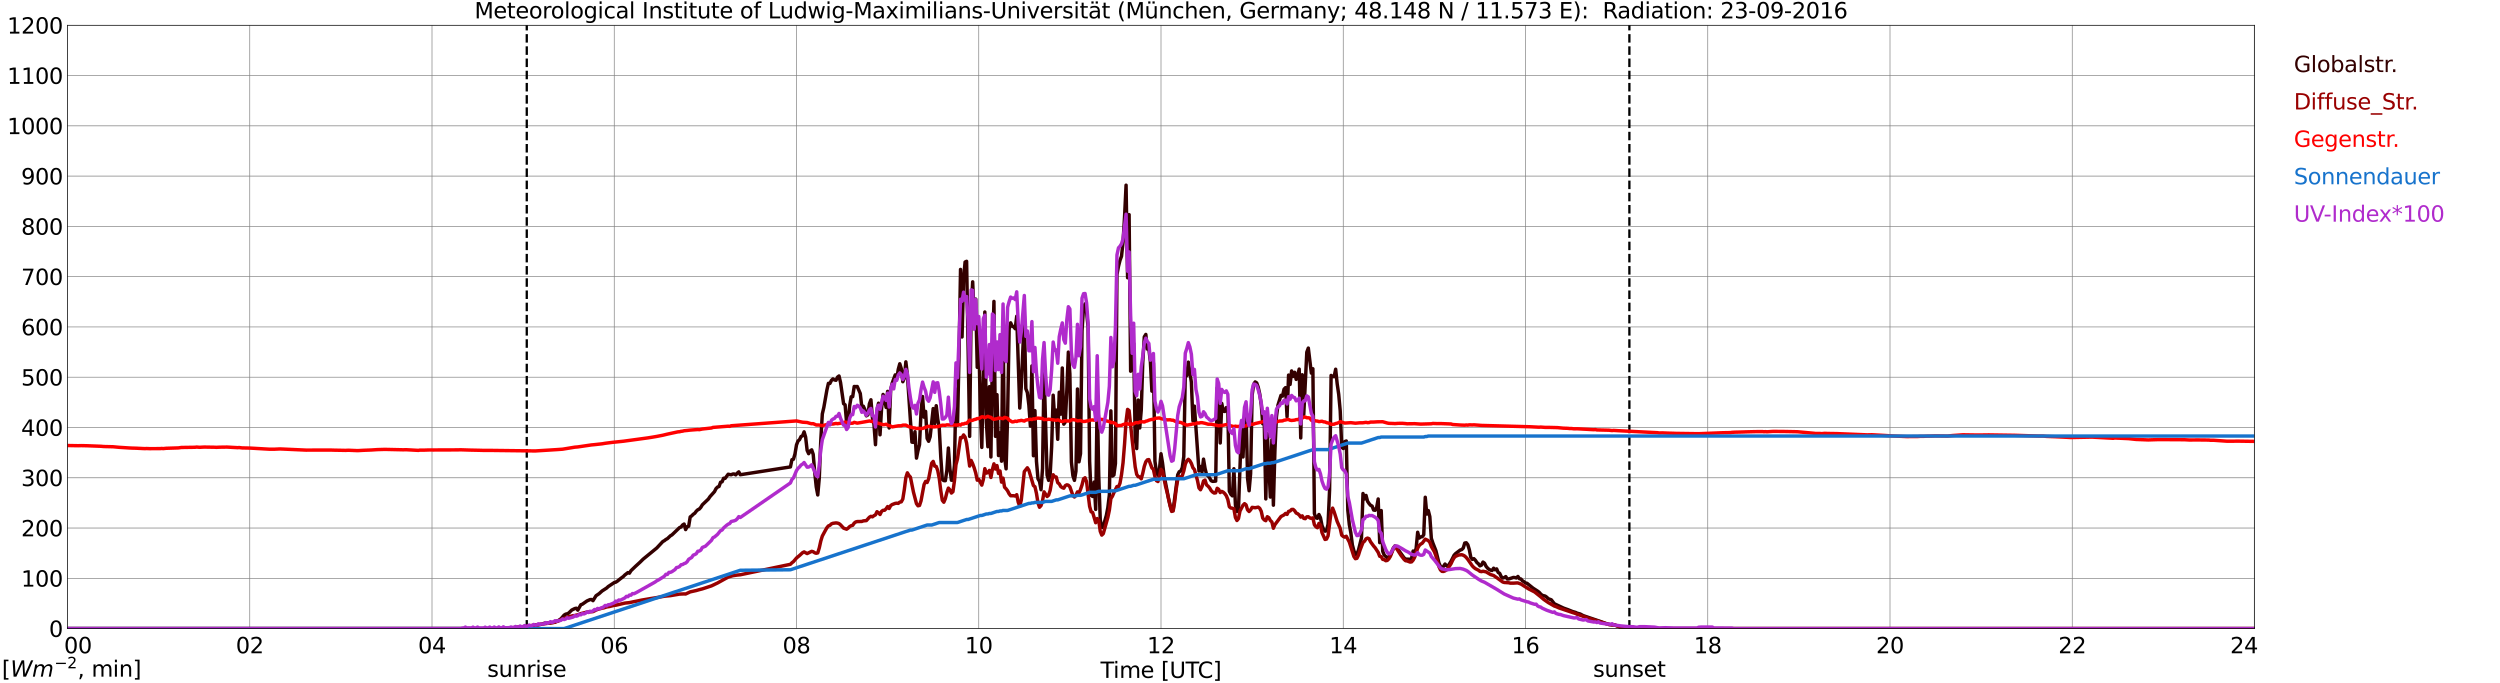 <?xml version="1.0" encoding="utf-8" standalone="no"?>
<!DOCTYPE svg PUBLIC "-//W3C//DTD SVG 1.1//EN"
  "http://www.w3.org/Graphics/SVG/1.1/DTD/svg11.dtd">
<svg xmlns:xlink="http://www.w3.org/1999/xlink" width="1085.4pt" height="296.64pt" viewBox="0 0 1085.4 296.64" xmlns="http://www.w3.org/2000/svg" version="1.1">
 <defs>
  <style type="text/css">*{stroke-linejoin: round; stroke-linecap: butt}</style>
 </defs>
 <g id="figure_1">
  <g id="patch_1">
   <path d="M 0 296.64 
L 1085.4 296.64 
L 1085.4 0 
L 0 0 
z
" style="fill: #ffffff"/>
  </g>
  <g id="axes_1">
   <g id="patch_2">
    <path d="M 29.306 272.909 
L 978.814 272.909 
L 978.814 10.976 
L 29.306 10.976 
z
" style="fill: #ffffff"/>
   </g>
   <g id="patch_3">
    <path d="M 978.814 272.909 
L 978.814 272.909 
L 978.814 10.976 
L 978.814 10.976 
z
" clip-path="url(#p73d2c68676)" style="fill: #d3d3d3; opacity: 0.25; stroke: #d3d3d3; stroke-linejoin: miter"/>
   </g>
   <g id="matplotlib.axis_1">
    <g id="xtick_1">
     <g id="line2d_1">
      <path d="M 29.306 272.909 
L 29.306 10.976 
" clip-path="url(#p73d2c68676)" style="fill: none; stroke: #808080; stroke-width: 0.3; stroke-linecap: square"/>
     </g>
     <g id="line2d_2"/>
     <g id="text_1">
      <!--    00 -->
      <g transform="translate(18.733 283.627) scale(0.095 -0.095)">
       <defs>
        <path id="DejaVuSans-20" transform="scale(0.016)"/>
        <path id="DejaVuSans-30" d="M 2034 4250 
Q 1547 4250 1301 3770 
Q 1056 3291 1056 2328 
Q 1056 1369 1301 889 
Q 1547 409 2034 409 
Q 2525 409 2770 889 
Q 3016 1369 3016 2328 
Q 3016 3291 2770 3770 
Q 2525 4250 2034 4250 
z
M 2034 4750 
Q 2819 4750 3233 4129 
Q 3647 3509 3647 2328 
Q 3647 1150 3233 529 
Q 2819 -91 2034 -91 
Q 1250 -91 836 529 
Q 422 1150 422 2328 
Q 422 3509 836 4129 
Q 1250 4750 2034 4750 
z
" transform="scale(0.016)"/>
       </defs>
       <use xlink:href="#DejaVuSans-20"/>
       <use xlink:href="#DejaVuSans-20" transform="translate(31.787 0)"/>
       <use xlink:href="#DejaVuSans-20" transform="translate(63.574 0)"/>
       <use xlink:href="#DejaVuSans-30" transform="translate(95.361 0)"/>
       <use xlink:href="#DejaVuSans-30" transform="translate(158.984 0)"/>
      </g>
     </g>
    </g>
    <g id="xtick_2">
     <g id="line2d_3">
      <path d="M 108.431 272.909 
L 108.431 10.976 
" clip-path="url(#p73d2c68676)" style="fill: none; stroke: #808080; stroke-width: 0.3; stroke-linecap: square"/>
     </g>
     <g id="line2d_4"/>
     <g id="text_2">
      <!-- 02 -->
      <g transform="translate(102.387 283.627) scale(0.095 -0.095)">
       <defs>
        <path id="DejaVuSans-32" d="M 1228 531 
L 3431 531 
L 3431 0 
L 469 0 
L 469 531 
Q 828 903 1448 1529 
Q 2069 2156 2228 2338 
Q 2531 2678 2651 2914 
Q 2772 3150 2772 3378 
Q 2772 3750 2511 3984 
Q 2250 4219 1831 4219 
Q 1534 4219 1204 4116 
Q 875 4013 500 3803 
L 500 4441 
Q 881 4594 1212 4672 
Q 1544 4750 1819 4750 
Q 2544 4750 2975 4387 
Q 3406 4025 3406 3419 
Q 3406 3131 3298 2873 
Q 3191 2616 2906 2266 
Q 2828 2175 2409 1742 
Q 1991 1309 1228 531 
z
" transform="scale(0.016)"/>
       </defs>
       <use xlink:href="#DejaVuSans-30"/>
       <use xlink:href="#DejaVuSans-32" transform="translate(63.623 0)"/>
      </g>
     </g>
    </g>
    <g id="xtick_3">
     <g id="line2d_5">
      <path d="M 187.557 272.909 
L 187.557 10.976 
" clip-path="url(#p73d2c68676)" style="fill: none; stroke: #808080; stroke-width: 0.3; stroke-linecap: square"/>
     </g>
     <g id="line2d_6"/>
     <g id="text_3">
      <!-- 04 -->
      <g transform="translate(181.513 283.627) scale(0.095 -0.095)">
       <defs>
        <path id="DejaVuSans-34" d="M 2419 4116 
L 825 1625 
L 2419 1625 
L 2419 4116 
z
M 2253 4666 
L 3047 4666 
L 3047 1625 
L 3713 1625 
L 3713 1100 
L 3047 1100 
L 3047 0 
L 2419 0 
L 2419 1100 
L 313 1100 
L 313 1709 
L 2253 4666 
z
" transform="scale(0.016)"/>
       </defs>
       <use xlink:href="#DejaVuSans-30"/>
       <use xlink:href="#DejaVuSans-34" transform="translate(63.623 0)"/>
      </g>
     </g>
    </g>
    <g id="xtick_4">
     <g id="line2d_7">
      <path d="M 266.683 272.909 
L 266.683 10.976 
" clip-path="url(#p73d2c68676)" style="fill: none; stroke: #808080; stroke-width: 0.3; stroke-linecap: square"/>
     </g>
     <g id="line2d_8"/>
     <g id="text_4">
      <!-- 06 -->
      <g transform="translate(260.638 283.627) scale(0.095 -0.095)">
       <defs>
        <path id="DejaVuSans-36" d="M 2113 2584 
Q 1688 2584 1439 2293 
Q 1191 2003 1191 1497 
Q 1191 994 1439 701 
Q 1688 409 2113 409 
Q 2538 409 2786 701 
Q 3034 994 3034 1497 
Q 3034 2003 2786 2293 
Q 2538 2584 2113 2584 
z
M 3366 4563 
L 3366 3988 
Q 3128 4100 2886 4159 
Q 2644 4219 2406 4219 
Q 1781 4219 1451 3797 
Q 1122 3375 1075 2522 
Q 1259 2794 1537 2939 
Q 1816 3084 2150 3084 
Q 2853 3084 3261 2657 
Q 3669 2231 3669 1497 
Q 3669 778 3244 343 
Q 2819 -91 2113 -91 
Q 1303 -91 875 529 
Q 447 1150 447 2328 
Q 447 3434 972 4092 
Q 1497 4750 2381 4750 
Q 2619 4750 2861 4703 
Q 3103 4656 3366 4563 
z
" transform="scale(0.016)"/>
       </defs>
       <use xlink:href="#DejaVuSans-30"/>
       <use xlink:href="#DejaVuSans-36" transform="translate(63.623 0)"/>
      </g>
     </g>
    </g>
    <g id="xtick_5">
     <g id="line2d_9">
      <path d="M 345.808 272.909 
L 345.808 10.976 
" clip-path="url(#p73d2c68676)" style="fill: none; stroke: #808080; stroke-width: 0.3; stroke-linecap: square"/>
     </g>
     <g id="line2d_10"/>
     <g id="text_5">
      <!-- 08 -->
      <g transform="translate(339.764 283.627) scale(0.095 -0.095)">
       <defs>
        <path id="DejaVuSans-38" d="M 2034 2216 
Q 1584 2216 1326 1975 
Q 1069 1734 1069 1313 
Q 1069 891 1326 650 
Q 1584 409 2034 409 
Q 2484 409 2743 651 
Q 3003 894 3003 1313 
Q 3003 1734 2745 1975 
Q 2488 2216 2034 2216 
z
M 1403 2484 
Q 997 2584 770 2862 
Q 544 3141 544 3541 
Q 544 4100 942 4425 
Q 1341 4750 2034 4750 
Q 2731 4750 3128 4425 
Q 3525 4100 3525 3541 
Q 3525 3141 3298 2862 
Q 3072 2584 2669 2484 
Q 3125 2378 3379 2068 
Q 3634 1759 3634 1313 
Q 3634 634 3220 271 
Q 2806 -91 2034 -91 
Q 1263 -91 848 271 
Q 434 634 434 1313 
Q 434 1759 690 2068 
Q 947 2378 1403 2484 
z
M 1172 3481 
Q 1172 3119 1398 2916 
Q 1625 2713 2034 2713 
Q 2441 2713 2670 2916 
Q 2900 3119 2900 3481 
Q 2900 3844 2670 4047 
Q 2441 4250 2034 4250 
Q 1625 4250 1398 4047 
Q 1172 3844 1172 3481 
z
" transform="scale(0.016)"/>
       </defs>
       <use xlink:href="#DejaVuSans-30"/>
       <use xlink:href="#DejaVuSans-38" transform="translate(63.623 0)"/>
      </g>
     </g>
    </g>
    <g id="xtick_6">
     <g id="line2d_11">
      <path d="M 424.934 272.909 
L 424.934 10.976 
" clip-path="url(#p73d2c68676)" style="fill: none; stroke: #808080; stroke-width: 0.3; stroke-linecap: square"/>
     </g>
     <g id="line2d_12"/>
     <g id="text_6">
      <!-- 10 -->
      <g transform="translate(418.89 283.627) scale(0.095 -0.095)">
       <defs>
        <path id="DejaVuSans-31" d="M 794 531 
L 1825 531 
L 1825 4091 
L 703 3866 
L 703 4441 
L 1819 4666 
L 2450 4666 
L 2450 531 
L 3481 531 
L 3481 0 
L 794 0 
L 794 531 
z
" transform="scale(0.016)"/>
       </defs>
       <use xlink:href="#DejaVuSans-31"/>
       <use xlink:href="#DejaVuSans-30" transform="translate(63.623 0)"/>
      </g>
     </g>
    </g>
    <g id="xtick_7">
     <g id="line2d_13">
      <path d="M 504.06 272.909 
L 504.06 10.976 
" clip-path="url(#p73d2c68676)" style="fill: none; stroke: #808080; stroke-width: 0.3; stroke-linecap: square"/>
     </g>
     <g id="line2d_14"/>
     <g id="text_7">
      <!-- 12 -->
      <g transform="translate(498.015 283.627) scale(0.095 -0.095)">
       <use xlink:href="#DejaVuSans-31"/>
       <use xlink:href="#DejaVuSans-32" transform="translate(63.623 0)"/>
      </g>
     </g>
    </g>
    <g id="xtick_8">
     <g id="line2d_15">
      <path d="M 583.185 272.909 
L 583.185 10.976 
" clip-path="url(#p73d2c68676)" style="fill: none; stroke: #808080; stroke-width: 0.3; stroke-linecap: square"/>
     </g>
     <g id="line2d_16"/>
     <g id="text_8">
      <!-- 14 -->
      <g transform="translate(577.141 283.627) scale(0.095 -0.095)">
       <use xlink:href="#DejaVuSans-31"/>
       <use xlink:href="#DejaVuSans-34" transform="translate(63.623 0)"/>
      </g>
     </g>
    </g>
    <g id="xtick_9">
     <g id="line2d_17">
      <path d="M 662.311 272.909 
L 662.311 10.976 
" clip-path="url(#p73d2c68676)" style="fill: none; stroke: #808080; stroke-width: 0.3; stroke-linecap: square"/>
     </g>
     <g id="line2d_18"/>
     <g id="text_9">
      <!-- 16 -->
      <g transform="translate(656.267 283.627) scale(0.095 -0.095)">
       <use xlink:href="#DejaVuSans-31"/>
       <use xlink:href="#DejaVuSans-36" transform="translate(63.623 0)"/>
      </g>
     </g>
    </g>
    <g id="xtick_10">
     <g id="line2d_19">
      <path d="M 741.437 272.909 
L 741.437 10.976 
" clip-path="url(#p73d2c68676)" style="fill: none; stroke: #808080; stroke-width: 0.3; stroke-linecap: square"/>
     </g>
     <g id="line2d_20"/>
     <g id="text_10">
      <!-- 18 -->
      <g transform="translate(735.392 283.627) scale(0.095 -0.095)">
       <use xlink:href="#DejaVuSans-31"/>
       <use xlink:href="#DejaVuSans-38" transform="translate(63.623 0)"/>
      </g>
     </g>
    </g>
    <g id="xtick_11">
     <g id="line2d_21">
      <path d="M 820.562 272.909 
L 820.562 10.976 
" clip-path="url(#p73d2c68676)" style="fill: none; stroke: #808080; stroke-width: 0.3; stroke-linecap: square"/>
     </g>
     <g id="line2d_22"/>
     <g id="text_11">
      <!-- 20 -->
      <g transform="translate(814.518 283.627) scale(0.095 -0.095)">
       <use xlink:href="#DejaVuSans-32"/>
       <use xlink:href="#DejaVuSans-30" transform="translate(63.623 0)"/>
      </g>
     </g>
    </g>
    <g id="xtick_12">
     <g id="line2d_23">
      <path d="M 899.688 272.909 
L 899.688 10.976 
" clip-path="url(#p73d2c68676)" style="fill: none; stroke: #808080; stroke-width: 0.3; stroke-linecap: square"/>
     </g>
     <g id="line2d_24"/>
     <g id="text_12">
      <!-- 22 -->
      <g transform="translate(893.644 283.627) scale(0.095 -0.095)">
       <use xlink:href="#DejaVuSans-32"/>
       <use xlink:href="#DejaVuSans-32" transform="translate(63.623 0)"/>
      </g>
     </g>
    </g>
    <g id="xtick_13">
     <g id="line2d_25">
      <path d="M 978.814 272.909 
L 978.814 10.976 
" clip-path="url(#p73d2c68676)" style="fill: none; stroke: #808080; stroke-width: 0.3; stroke-linecap: square"/>
     </g>
     <g id="line2d_26"/>
     <g id="text_13">
      <!-- 24    -->
      <g transform="translate(968.241 283.627) scale(0.095 -0.095)">
       <use xlink:href="#DejaVuSans-32"/>
       <use xlink:href="#DejaVuSans-34" transform="translate(63.623 0)"/>
       <use xlink:href="#DejaVuSans-20" transform="translate(127.246 0)"/>
       <use xlink:href="#DejaVuSans-20" transform="translate(159.033 0)"/>
       <use xlink:href="#DejaVuSans-20" transform="translate(190.82 0)"/>
      </g>
     </g>
    </g>
    <g id="text_14">
     <!-- Time [UTC] -->
     <g transform="translate(477.806 294.322) scale(0.095 -0.095)">
      <defs>
       <path id="DejaVuSans-54" d="M -19 4666 
L 3928 4666 
L 3928 4134 
L 2272 4134 
L 2272 0 
L 1638 0 
L 1638 4134 
L -19 4134 
L -19 4666 
z
" transform="scale(0.016)"/>
       <path id="DejaVuSans-69" d="M 603 3500 
L 1178 3500 
L 1178 0 
L 603 0 
L 603 3500 
z
M 603 4863 
L 1178 4863 
L 1178 4134 
L 603 4134 
L 603 4863 
z
" transform="scale(0.016)"/>
       <path id="DejaVuSans-6d" d="M 3328 2828 
Q 3544 3216 3844 3400 
Q 4144 3584 4550 3584 
Q 5097 3584 5394 3201 
Q 5691 2819 5691 2113 
L 5691 0 
L 5113 0 
L 5113 2094 
Q 5113 2597 4934 2840 
Q 4756 3084 4391 3084 
Q 3944 3084 3684 2787 
Q 3425 2491 3425 1978 
L 3425 0 
L 2847 0 
L 2847 2094 
Q 2847 2600 2669 2842 
Q 2491 3084 2119 3084 
Q 1678 3084 1418 2786 
Q 1159 2488 1159 1978 
L 1159 0 
L 581 0 
L 581 3500 
L 1159 3500 
L 1159 2956 
Q 1356 3278 1631 3431 
Q 1906 3584 2284 3584 
Q 2666 3584 2933 3390 
Q 3200 3197 3328 2828 
z
" transform="scale(0.016)"/>
       <path id="DejaVuSans-65" d="M 3597 1894 
L 3597 1613 
L 953 1613 
Q 991 1019 1311 708 
Q 1631 397 2203 397 
Q 2534 397 2845 478 
Q 3156 559 3463 722 
L 3463 178 
Q 3153 47 2828 -22 
Q 2503 -91 2169 -91 
Q 1331 -91 842 396 
Q 353 884 353 1716 
Q 353 2575 817 3079 
Q 1281 3584 2069 3584 
Q 2775 3584 3186 3129 
Q 3597 2675 3597 1894 
z
M 3022 2063 
Q 3016 2534 2758 2815 
Q 2500 3097 2075 3097 
Q 1594 3097 1305 2825 
Q 1016 2553 972 2059 
L 3022 2063 
z
" transform="scale(0.016)"/>
       <path id="DejaVuSans-5b" d="M 550 4863 
L 1875 4863 
L 1875 4416 
L 1125 4416 
L 1125 -397 
L 1875 -397 
L 1875 -844 
L 550 -844 
L 550 4863 
z
" transform="scale(0.016)"/>
       <path id="DejaVuSans-55" d="M 556 4666 
L 1191 4666 
L 1191 1831 
Q 1191 1081 1462 751 
Q 1734 422 2344 422 
Q 2950 422 3222 751 
Q 3494 1081 3494 1831 
L 3494 4666 
L 4128 4666 
L 4128 1753 
Q 4128 841 3676 375 
Q 3225 -91 2344 -91 
Q 1459 -91 1007 375 
Q 556 841 556 1753 
L 556 4666 
z
" transform="scale(0.016)"/>
       <path id="DejaVuSans-43" d="M 4122 4306 
L 4122 3641 
Q 3803 3938 3442 4084 
Q 3081 4231 2675 4231 
Q 1875 4231 1450 3742 
Q 1025 3253 1025 2328 
Q 1025 1406 1450 917 
Q 1875 428 2675 428 
Q 3081 428 3442 575 
Q 3803 722 4122 1019 
L 4122 359 
Q 3791 134 3420 21 
Q 3050 -91 2638 -91 
Q 1578 -91 968 557 
Q 359 1206 359 2328 
Q 359 3453 968 4101 
Q 1578 4750 2638 4750 
Q 3056 4750 3426 4639 
Q 3797 4528 4122 4306 
z
" transform="scale(0.016)"/>
       <path id="DejaVuSans-5d" d="M 1947 4863 
L 1947 -844 
L 622 -844 
L 622 -397 
L 1369 -397 
L 1369 4416 
L 622 4416 
L 622 4863 
L 1947 4863 
z
" transform="scale(0.016)"/>
      </defs>
      <use xlink:href="#DejaVuSans-54"/>
      <use xlink:href="#DejaVuSans-69" transform="translate(57.959 0)"/>
      <use xlink:href="#DejaVuSans-6d" transform="translate(85.742 0)"/>
      <use xlink:href="#DejaVuSans-65" transform="translate(183.154 0)"/>
      <use xlink:href="#DejaVuSans-20" transform="translate(244.678 0)"/>
      <use xlink:href="#DejaVuSans-5b" transform="translate(276.465 0)"/>
      <use xlink:href="#DejaVuSans-55" transform="translate(315.479 0)"/>
      <use xlink:href="#DejaVuSans-54" transform="translate(388.672 0)"/>
      <use xlink:href="#DejaVuSans-43" transform="translate(443.881 0)"/>
      <use xlink:href="#DejaVuSans-5d" transform="translate(513.705 0)"/>
     </g>
    </g>
   </g>
   <g id="matplotlib.axis_2">
    <g id="ytick_1">
     <g id="line2d_27">
      <path d="M 29.306 272.909 
L 978.814 272.909 
" clip-path="url(#p73d2c68676)" style="fill: none; stroke: #808080; stroke-width: 0.3; stroke-linecap: square"/>
     </g>
     <g id="line2d_28"/>
     <g id="text_15">
      <!-- 0 -->
      <g transform="translate(21.261 276.518) scale(0.095 -0.095)">
       <use xlink:href="#DejaVuSans-30"/>
      </g>
     </g>
    </g>
    <g id="ytick_2">
     <g id="line2d_29">
      <path d="M 29.306 251.081 
L 978.814 251.081 
" clip-path="url(#p73d2c68676)" style="fill: none; stroke: #808080; stroke-width: 0.3; stroke-linecap: square"/>
     </g>
     <g id="line2d_30"/>
     <g id="text_16">
      <!-- 100 -->
      <g transform="translate(9.173 254.69) scale(0.095 -0.095)">
       <use xlink:href="#DejaVuSans-31"/>
       <use xlink:href="#DejaVuSans-30" transform="translate(63.623 0)"/>
       <use xlink:href="#DejaVuSans-30" transform="translate(127.246 0)"/>
      </g>
     </g>
    </g>
    <g id="ytick_3">
     <g id="line2d_31">
      <path d="M 29.306 229.253 
L 978.814 229.253 
" clip-path="url(#p73d2c68676)" style="fill: none; stroke: #808080; stroke-width: 0.3; stroke-linecap: square"/>
     </g>
     <g id="line2d_32"/>
     <g id="text_17">
      <!-- 200 -->
      <g transform="translate(9.173 232.863) scale(0.095 -0.095)">
       <use xlink:href="#DejaVuSans-32"/>
       <use xlink:href="#DejaVuSans-30" transform="translate(63.623 0)"/>
       <use xlink:href="#DejaVuSans-30" transform="translate(127.246 0)"/>
      </g>
     </g>
    </g>
    <g id="ytick_4">
     <g id="line2d_33">
      <path d="M 29.306 207.426 
L 978.814 207.426 
" clip-path="url(#p73d2c68676)" style="fill: none; stroke: #808080; stroke-width: 0.3; stroke-linecap: square"/>
     </g>
     <g id="line2d_34"/>
     <g id="text_18">
      <!-- 300 -->
      <g transform="translate(9.173 211.035) scale(0.095 -0.095)">
       <defs>
        <path id="DejaVuSans-33" d="M 2597 2516 
Q 3050 2419 3304 2112 
Q 3559 1806 3559 1356 
Q 3559 666 3084 287 
Q 2609 -91 1734 -91 
Q 1441 -91 1130 -33 
Q 819 25 488 141 
L 488 750 
Q 750 597 1062 519 
Q 1375 441 1716 441 
Q 2309 441 2620 675 
Q 2931 909 2931 1356 
Q 2931 1769 2642 2001 
Q 2353 2234 1838 2234 
L 1294 2234 
L 1294 2753 
L 1863 2753 
Q 2328 2753 2575 2939 
Q 2822 3125 2822 3475 
Q 2822 3834 2567 4026 
Q 2313 4219 1838 4219 
Q 1578 4219 1281 4162 
Q 984 4106 628 3988 
L 628 4550 
Q 988 4650 1302 4700 
Q 1616 4750 1894 4750 
Q 2613 4750 3031 4423 
Q 3450 4097 3450 3541 
Q 3450 3153 3228 2886 
Q 3006 2619 2597 2516 
z
" transform="scale(0.016)"/>
       </defs>
       <use xlink:href="#DejaVuSans-33"/>
       <use xlink:href="#DejaVuSans-30" transform="translate(63.623 0)"/>
       <use xlink:href="#DejaVuSans-30" transform="translate(127.246 0)"/>
      </g>
     </g>
    </g>
    <g id="ytick_5">
     <g id="line2d_35">
      <path d="M 29.306 185.598 
L 978.814 185.598 
" clip-path="url(#p73d2c68676)" style="fill: none; stroke: #808080; stroke-width: 0.3; stroke-linecap: square"/>
     </g>
     <g id="line2d_36"/>
     <g id="text_19">
      <!-- 400 -->
      <g transform="translate(9.173 189.207) scale(0.095 -0.095)">
       <use xlink:href="#DejaVuSans-34"/>
       <use xlink:href="#DejaVuSans-30" transform="translate(63.623 0)"/>
       <use xlink:href="#DejaVuSans-30" transform="translate(127.246 0)"/>
      </g>
     </g>
    </g>
    <g id="ytick_6">
     <g id="line2d_37">
      <path d="M 29.306 163.77 
L 978.814 163.77 
" clip-path="url(#p73d2c68676)" style="fill: none; stroke: #808080; stroke-width: 0.3; stroke-linecap: square"/>
     </g>
     <g id="line2d_38"/>
     <g id="text_20">
      <!-- 500 -->
      <g transform="translate(9.173 167.379) scale(0.095 -0.095)">
       <defs>
        <path id="DejaVuSans-35" d="M 691 4666 
L 3169 4666 
L 3169 4134 
L 1269 4134 
L 1269 2991 
Q 1406 3038 1543 3061 
Q 1681 3084 1819 3084 
Q 2600 3084 3056 2656 
Q 3513 2228 3513 1497 
Q 3513 744 3044 326 
Q 2575 -91 1722 -91 
Q 1428 -91 1123 -41 
Q 819 9 494 109 
L 494 744 
Q 775 591 1075 516 
Q 1375 441 1709 441 
Q 2250 441 2565 725 
Q 2881 1009 2881 1497 
Q 2881 1984 2565 2268 
Q 2250 2553 1709 2553 
Q 1456 2553 1204 2497 
Q 953 2441 691 2322 
L 691 4666 
z
" transform="scale(0.016)"/>
       </defs>
       <use xlink:href="#DejaVuSans-35"/>
       <use xlink:href="#DejaVuSans-30" transform="translate(63.623 0)"/>
       <use xlink:href="#DejaVuSans-30" transform="translate(127.246 0)"/>
      </g>
     </g>
    </g>
    <g id="ytick_7">
     <g id="line2d_39">
      <path d="M 29.306 141.942 
L 978.814 141.942 
" clip-path="url(#p73d2c68676)" style="fill: none; stroke: #808080; stroke-width: 0.3; stroke-linecap: square"/>
     </g>
     <g id="line2d_40"/>
     <g id="text_21">
      <!-- 600 -->
      <g transform="translate(9.173 145.551) scale(0.095 -0.095)">
       <use xlink:href="#DejaVuSans-36"/>
       <use xlink:href="#DejaVuSans-30" transform="translate(63.623 0)"/>
       <use xlink:href="#DejaVuSans-30" transform="translate(127.246 0)"/>
      </g>
     </g>
    </g>
    <g id="ytick_8">
     <g id="line2d_41">
      <path d="M 29.306 120.114 
L 978.814 120.114 
" clip-path="url(#p73d2c68676)" style="fill: none; stroke: #808080; stroke-width: 0.3; stroke-linecap: square"/>
     </g>
     <g id="line2d_42"/>
     <g id="text_22">
      <!-- 700 -->
      <g transform="translate(9.173 123.724) scale(0.095 -0.095)">
       <defs>
        <path id="DejaVuSans-37" d="M 525 4666 
L 3525 4666 
L 3525 4397 
L 1831 0 
L 1172 0 
L 2766 4134 
L 525 4134 
L 525 4666 
z
" transform="scale(0.016)"/>
       </defs>
       <use xlink:href="#DejaVuSans-37"/>
       <use xlink:href="#DejaVuSans-30" transform="translate(63.623 0)"/>
       <use xlink:href="#DejaVuSans-30" transform="translate(127.246 0)"/>
      </g>
     </g>
    </g>
    <g id="ytick_9">
     <g id="line2d_43">
      <path d="M 29.306 98.287 
L 978.814 98.287 
" clip-path="url(#p73d2c68676)" style="fill: none; stroke: #808080; stroke-width: 0.3; stroke-linecap: square"/>
     </g>
     <g id="line2d_44"/>
     <g id="text_23">
      <!-- 800 -->
      <g transform="translate(9.173 101.896) scale(0.095 -0.095)">
       <use xlink:href="#DejaVuSans-38"/>
       <use xlink:href="#DejaVuSans-30" transform="translate(63.623 0)"/>
       <use xlink:href="#DejaVuSans-30" transform="translate(127.246 0)"/>
      </g>
     </g>
    </g>
    <g id="ytick_10">
     <g id="line2d_45">
      <path d="M 29.306 76.459 
L 978.814 76.459 
" clip-path="url(#p73d2c68676)" style="fill: none; stroke: #808080; stroke-width: 0.3; stroke-linecap: square"/>
     </g>
     <g id="line2d_46"/>
     <g id="text_24">
      <!-- 900 -->
      <g transform="translate(9.173 80.068) scale(0.095 -0.095)">
       <defs>
        <path id="DejaVuSans-39" d="M 703 97 
L 703 672 
Q 941 559 1184 500 
Q 1428 441 1663 441 
Q 2288 441 2617 861 
Q 2947 1281 2994 2138 
Q 2813 1869 2534 1725 
Q 2256 1581 1919 1581 
Q 1219 1581 811 2004 
Q 403 2428 403 3163 
Q 403 3881 828 4315 
Q 1253 4750 1959 4750 
Q 2769 4750 3195 4129 
Q 3622 3509 3622 2328 
Q 3622 1225 3098 567 
Q 2575 -91 1691 -91 
Q 1453 -91 1209 -44 
Q 966 3 703 97 
z
M 1959 2075 
Q 2384 2075 2632 2365 
Q 2881 2656 2881 3163 
Q 2881 3666 2632 3958 
Q 2384 4250 1959 4250 
Q 1534 4250 1286 3958 
Q 1038 3666 1038 3163 
Q 1038 2656 1286 2365 
Q 1534 2075 1959 2075 
z
" transform="scale(0.016)"/>
       </defs>
       <use xlink:href="#DejaVuSans-39"/>
       <use xlink:href="#DejaVuSans-30" transform="translate(63.623 0)"/>
       <use xlink:href="#DejaVuSans-30" transform="translate(127.246 0)"/>
      </g>
     </g>
    </g>
    <g id="ytick_11">
     <g id="line2d_47">
      <path d="M 29.306 54.631 
L 978.814 54.631 
" clip-path="url(#p73d2c68676)" style="fill: none; stroke: #808080; stroke-width: 0.3; stroke-linecap: square"/>
     </g>
     <g id="line2d_48"/>
     <g id="text_25">
      <!-- 1000 -->
      <g transform="translate(3.128 58.24) scale(0.095 -0.095)">
       <use xlink:href="#DejaVuSans-31"/>
       <use xlink:href="#DejaVuSans-30" transform="translate(63.623 0)"/>
       <use xlink:href="#DejaVuSans-30" transform="translate(127.246 0)"/>
       <use xlink:href="#DejaVuSans-30" transform="translate(190.869 0)"/>
      </g>
     </g>
    </g>
    <g id="ytick_12">
     <g id="line2d_49">
      <path d="M 29.306 32.803 
L 978.814 32.803 
" clip-path="url(#p73d2c68676)" style="fill: none; stroke: #808080; stroke-width: 0.3; stroke-linecap: square"/>
     </g>
     <g id="line2d_50"/>
     <g id="text_26">
      <!-- 1100 -->
      <g transform="translate(3.128 36.413) scale(0.095 -0.095)">
       <use xlink:href="#DejaVuSans-31"/>
       <use xlink:href="#DejaVuSans-31" transform="translate(63.623 0)"/>
       <use xlink:href="#DejaVuSans-30" transform="translate(127.246 0)"/>
       <use xlink:href="#DejaVuSans-30" transform="translate(190.869 0)"/>
      </g>
     </g>
    </g>
    <g id="ytick_13">
     <g id="line2d_51">
      <path d="M 29.306 10.976 
L 978.814 10.976 
" clip-path="url(#p73d2c68676)" style="fill: none; stroke: #808080; stroke-width: 0.3; stroke-linecap: square"/>
     </g>
     <g id="line2d_52"/>
     <g id="text_27">
      <!-- 1200 -->
      <g transform="translate(3.128 14.585) scale(0.095 -0.095)">
       <use xlink:href="#DejaVuSans-31"/>
       <use xlink:href="#DejaVuSans-32" transform="translate(63.623 0)"/>
       <use xlink:href="#DejaVuSans-30" transform="translate(127.246 0)"/>
       <use xlink:href="#DejaVuSans-30" transform="translate(190.869 0)"/>
      </g>
     </g>
    </g>
   </g>
   <g id="line2d_53">
    <path d="M 228.702 272.909 
L 228.702 10.976 
" clip-path="url(#p73d2c68676)" style="fill: none; stroke-dasharray: 3.7,1.6; stroke-dashoffset: 0; stroke: #000000"/>
   </g>
   <g id="line2d_54">
    <path d="M 707.413 272.909 
L 707.413 10.976 
" clip-path="url(#p73d2c68676)" style="fill: none; stroke-dasharray: 3.7,1.6; stroke-dashoffset: 0; stroke: #000000"/>
   </g>
   <g id="line2d_55">
    <path d="M 29.306 272.909 
L 221.186 272.909 
L 221.845 272.597 
L 223.823 272.538 
L 231.076 271.619 
L 231.736 271.649 
L 233.054 271.383 
L 235.033 271.027 
L 236.351 270.584 
L 237.011 270.436 
L 237.67 270.584 
L 240.308 270.198 
L 242.286 269.517 
L 243.604 268.598 
L 244.923 267.059 
L 245.583 266.644 
L 246.242 266.496 
L 246.901 266.171 
L 248.22 264.867 
L 249.539 264.215 
L 250.198 264.066 
L 250.858 264.896 
L 252.176 262.556 
L 252.836 262.32 
L 254.814 260.928 
L 256.133 260.336 
L 256.792 260.277 
L 257.451 260.779 
L 258.77 258.647 
L 260.089 257.758 
L 261.408 256.575 
L 263.386 255.3 
L 264.045 254.678 
L 266.683 252.932 
L 267.342 252.753 
L 268.002 252.338 
L 269.32 251.273 
L 270.639 250.295 
L 271.298 249.614 
L 272.617 248.608 
L 273.277 248.844 
L 273.936 247.779 
L 275.914 245.882 
L 277.892 244.077 
L 279.211 242.773 
L 285.145 237.915 
L 287.783 235.101 
L 288.442 234.747 
L 289.102 234.213 
L 289.761 233.859 
L 291.08 232.615 
L 291.739 232.228 
L 295.036 229.059 
L 295.696 228.793 
L 296.355 227.935 
L 297.014 227.52 
L 297.674 229.919 
L 298.333 228.675 
L 298.992 228.467 
L 299.652 224.44 
L 300.311 223.967 
L 300.971 223.286 
L 301.63 222.84 
L 302.289 221.952 
L 302.949 221.33 
L 303.608 221.005 
L 304.267 220.265 
L 304.927 219.169 
L 307.564 216.65 
L 308.224 215.644 
L 310.202 213.452 
L 310.861 212.149 
L 311.521 211.468 
L 312.18 211.202 
L 312.839 209.364 
L 313.499 209.187 
L 314.158 207.646 
L 314.818 207.677 
L 316.136 205.9 
L 317.455 206.135 
L 318.114 205.81 
L 318.774 205.782 
L 319.433 206.166 
L 320.093 205.426 
L 320.752 204.863 
L 321.411 206.107 
L 343.171 202.717 
L 343.83 199.576 
L 344.49 199.369 
L 345.149 197.06 
L 345.808 193.15 
L 346.468 191.463 
L 347.127 190.869 
L 347.787 189.507 
L 348.446 189.21 
L 349.105 187.492 
L 349.765 189.745 
L 350.424 195.518 
L 351.083 196.97 
L 351.743 195.787 
L 352.402 195.311 
L 353.062 197.267 
L 353.721 205.057 
L 354.38 211.365 
L 355.04 214.888 
L 355.699 207.543 
L 356.359 190.9 
L 357.018 179.704 
L 357.677 176.891 
L 358.996 169.367 
L 359.655 166.435 
L 360.315 166.466 
L 360.974 165.163 
L 361.634 164.51 
L 362.293 164.955 
L 362.952 165.104 
L 363.612 163.739 
L 364.271 163.237 
L 364.93 166.079 
L 366.249 175.262 
L 366.909 175.764 
L 367.568 183.642 
L 368.227 183.79 
L 368.887 176.179 
L 369.546 172.27 
L 370.206 172.211 
L 370.865 167.797 
L 371.524 167.856 
L 372.184 167.797 
L 373.502 170.849 
L 374.162 176.683 
L 374.821 176.358 
L 375.481 177.807 
L 376.14 180.534 
L 376.799 180.119 
L 377.459 175.321 
L 378.118 173.573 
L 378.777 181.422 
L 379.437 184.205 
L 380.096 193.061 
L 380.756 178.667 
L 381.415 175.055 
L 382.074 188.767 
L 382.734 177.423 
L 383.393 171.263 
L 384.053 173.632 
L 384.712 176.891 
L 385.371 169.93 
L 386.031 185.805 
L 386.69 169.22 
L 387.349 166.346 
L 388.668 162.764 
L 389.328 164.362 
L 389.987 160.365 
L 390.646 157.935 
L 391.306 160.068 
L 391.965 165.726 
L 392.624 164.154 
L 393.284 157.106 
L 393.943 162.705 
L 395.262 182.4 
L 395.921 191.965 
L 396.581 192.054 
L 397.24 187.433 
L 397.899 198.895 
L 398.559 195.608 
L 399.218 193.061 
L 399.878 178.757 
L 400.537 172.152 
L 401.196 181.125 
L 401.856 178.609 
L 402.515 190.337 
L 403.175 191.581 
L 403.834 189.597 
L 405.153 177.395 
L 405.812 183.939 
L 406.471 176.151 
L 407.131 181.955 
L 407.79 185.923 
L 408.45 198.481 
L 409.109 208.137 
L 409.768 208.67 
L 410.428 208.698 
L 411.087 204.287 
L 411.746 194.512 
L 412.406 203.486 
L 413.065 208.491 
L 413.725 208.491 
L 414.384 201.947 
L 415.043 168.952 
L 415.703 184.62 
L 416.362 154.766 
L 417.022 116.976 
L 417.681 146.297 
L 418.34 121.062 
L 419 113.776 
L 419.659 113.45 
L 420.978 189.448 
L 421.637 134.241 
L 422.297 122.365 
L 422.956 138.092 
L 423.615 129.858 
L 424.275 159.476 
L 424.934 145.911 
L 425.593 177.246 
L 426.253 194.246 
L 427.572 135.457 
L 428.231 183.258 
L 428.89 193.949 
L 429.55 167.887 
L 430.209 198.393 
L 430.869 153.878 
L 431.528 130.865 
L 432.187 189.448 
L 432.847 171.353 
L 433.506 197.771 
L 434.165 187.907 
L 434.825 200.229 
L 435.484 139.869 
L 436.144 198.57 
L 436.803 203.547 
L 437.462 180.444 
L 438.122 142.979 
L 438.781 140.165 
L 439.44 141.586 
L 440.1 141.912 
L 440.759 142.713 
L 441.419 137.293 
L 442.737 177.157 
L 443.397 167.887 
L 444.716 137.027 
L 445.375 168.747 
L 446.034 170.462 
L 446.694 175.913 
L 447.353 185.006 
L 448.012 158.854 
L 448.672 197.858 
L 449.331 178.283 
L 449.991 200.318 
L 450.65 207.871 
L 451.309 209.025 
L 451.969 212.607 
L 452.628 203.339 
L 453.287 161.046 
L 454.606 206.271 
L 455.266 208.552 
L 455.925 206.24 
L 456.584 193.949 
L 457.244 171.589 
L 457.903 181.747 
L 458.563 178.045 
L 459.222 190.721 
L 459.881 170.286 
L 460.541 179.822 
L 461.2 159.771 
L 461.859 184.146 
L 462.519 183.199 
L 463.178 169.367 
L 463.838 152.871 
L 464.497 162.318 
L 465.156 200.585 
L 465.816 206.568 
L 466.475 208.552 
L 467.134 204.522 
L 467.794 168.893 
L 468.453 200.495 
L 469.113 196.97 
L 469.772 143.571 
L 470.431 133.501 
L 471.091 131.932 
L 471.75 135.516 
L 472.409 142.032 
L 473.069 200.257 
L 473.728 215.096 
L 474.388 215.541 
L 475.047 209.292 
L 475.706 221.168 
L 476.366 171.44 
L 477.025 206.299 
L 477.685 225.641 
L 478.344 228.897 
L 479.003 229.015 
L 479.663 226.114 
L 480.322 223.803 
L 480.981 220.367 
L 481.641 214.888 
L 482.3 178.401 
L 482.96 206.686 
L 483.619 206.212 
L 484.278 201.235 
L 484.938 119.167 
L 485.597 115.642 
L 486.256 113.036 
L 486.916 111.228 
L 487.575 105.217 
L 488.235 94.17 
L 488.894 80.399 
L 489.553 120.588 
L 490.213 93.192 
L 490.872 161.164 
L 491.532 150.473 
L 492.191 149.169 
L 492.85 190.603 
L 493.51 194.75 
L 494.169 173.691 
L 494.828 185.805 
L 495.488 177.986 
L 496.147 157.313 
L 496.807 146.266 
L 497.466 145.201 
L 498.125 151.538 
L 498.785 151.42 
L 499.444 156.958 
L 500.103 169.812 
L 500.763 157.61 
L 501.422 200.198 
L 502.082 204.996 
L 502.741 206.33 
L 503.4 203.606 
L 504.06 197.001 
L 504.719 200.999 
L 505.379 206.33 
L 507.357 216.519 
L 508.016 219.361 
L 508.675 221.611 
L 509.335 221.404 
L 511.313 206.153 
L 511.972 204.819 
L 512.632 204.522 
L 513.291 203.012 
L 513.95 198.245 
L 514.61 162.17 
L 515.269 163.117 
L 515.929 157.224 
L 517.247 165.962 
L 517.907 182.666 
L 518.566 176.328 
L 520.544 204.494 
L 521.204 202.538 
L 521.863 204.909 
L 522.522 199.341 
L 523.182 203.368 
L 523.841 206.033 
L 524.501 206.596 
L 525.16 207.484 
L 525.819 208.698 
L 526.479 208.995 
L 527.797 208.877 
L 528.457 168.45 
L 529.116 169.279 
L 529.776 192.321 
L 530.435 175.142 
L 531.094 178.519 
L 531.754 178.637 
L 532.413 176.95 
L 533.073 177.039 
L 533.732 213.26 
L 534.391 214.594 
L 535.051 215.275 
L 535.71 203.516 
L 536.369 219.271 
L 537.029 222.057 
L 537.688 221.317 
L 539.007 184.709 
L 539.666 198.393 
L 540.326 182.31 
L 540.985 177.838 
L 541.644 207.722 
L 542.304 213.053 
L 542.963 205.618 
L 543.623 171.589 
L 544.282 166.88 
L 544.941 165.813 
L 545.601 166.228 
L 546.26 168.094 
L 546.919 171.056 
L 547.579 175.646 
L 548.238 183.998 
L 548.898 183.969 
L 549.557 216.606 
L 550.216 188.235 
L 551.535 215.807 
L 552.195 190.928 
L 552.854 219.333 
L 553.513 195.726 
L 554.173 180.977 
L 554.832 175.913 
L 556.151 171.648 
L 556.81 172.003 
L 557.47 168.982 
L 558.129 168.301 
L 558.788 180.948 
L 559.448 162.851 
L 560.107 166.909 
L 560.766 161.046 
L 561.426 163.445 
L 562.085 161.637 
L 562.745 164.717 
L 563.404 162.823 
L 564.063 160.245 
L 564.723 190.129 
L 565.382 162.705 
L 566.042 179.912 
L 567.36 152.9 
L 568.02 151.123 
L 569.338 161.993 
L 569.998 160.099 
L 570.657 223.004 
L 571.317 224.84 
L 571.976 225.019 
L 572.635 223.388 
L 573.295 224.781 
L 573.954 228.158 
L 574.613 229.758 
L 575.273 230.615 
L 575.932 230.408 
L 576.592 227.566 
L 577.251 212.607 
L 577.91 162.999 
L 578.57 163.473 
L 579.229 163.532 
L 579.889 160.304 
L 580.548 166.614 
L 581.207 171.174 
L 581.867 178.371 
L 582.526 194.187 
L 583.185 194.72 
L 583.845 191.729 
L 584.504 191.463 
L 585.164 221.524 
L 585.823 227.773 
L 586.482 231.327 
L 587.142 236.598 
L 587.801 239.115 
L 588.46 240.746 
L 589.12 240.508 
L 589.779 238.908 
L 591.098 233.547 
L 591.757 214.266 
L 592.417 216.637 
L 593.076 215.096 
L 593.736 217.643 
L 594.395 218.621 
L 595.054 219.391 
L 595.714 219.717 
L 596.373 221.435 
L 597.032 221.552 
L 597.692 220.308 
L 598.351 216.637 
L 599.011 235.592 
L 599.67 221.67 
L 600.329 239.381 
L 600.989 241.012 
L 602.307 242.195 
L 602.967 241.721 
L 603.626 241.012 
L 604.945 237.932 
L 605.604 237.044 
L 606.264 237.576 
L 609.561 242.136 
L 610.22 242.73 
L 612.198 242.817 
L 612.858 242.433 
L 613.517 239.235 
L 614.176 240.241 
L 614.836 238.019 
L 615.495 231.089 
L 616.154 233.608 
L 616.814 233.104 
L 617.473 233.014 
L 618.133 232.185 
L 618.792 215.897 
L 619.451 223.181 
L 620.111 221.67 
L 620.77 224.307 
L 621.429 233.726 
L 622.089 235.74 
L 623.408 239.087 
L 624.726 244.417 
L 625.386 245.869 
L 626.045 246.639 
L 626.705 245.899 
L 627.364 244.891 
L 628.023 245.631 
L 628.683 245.779 
L 630.001 243.647 
L 631.32 241.04 
L 631.98 240.331 
L 633.958 238.82 
L 634.617 238.613 
L 635.276 237.96 
L 635.936 235.769 
L 636.595 235.651 
L 637.255 236.48 
L 637.914 238.613 
L 638.573 241.988 
L 639.233 242.848 
L 639.892 242.551 
L 640.552 243.232 
L 641.211 244.24 
L 641.87 244.773 
L 642.53 245.661 
L 643.189 245.364 
L 643.848 244.033 
L 644.508 244.507 
L 645.167 245.838 
L 645.827 246.639 
L 646.486 247.202 
L 647.145 247.527 
L 647.805 247.676 
L 648.464 246.698 
L 649.123 247.379 
L 649.783 246.995 
L 650.442 248.534 
L 651.102 248.918 
L 651.761 250.341 
L 652.42 250.963 
L 653.08 250.784 
L 653.739 250.341 
L 654.399 251.378 
L 655.058 251.347 
L 656.377 250.933 
L 657.036 250.697 
L 657.695 250.756 
L 658.355 250.933 
L 659.014 250.282 
L 659.674 251.258 
L 660.333 251.378 
L 660.992 252.177 
L 661.652 252.561 
L 662.311 253.096 
L 662.97 253.244 
L 665.608 255.375 
L 667.586 256.649 
L 668.246 257.154 
L 668.905 257.893 
L 669.564 258.457 
L 670.883 258.81 
L 671.542 259.284 
L 672.202 259.937 
L 673.521 260.41 
L 674.839 262.128 
L 678.796 263.994 
L 680.774 264.706 
L 682.752 265.505 
L 684.071 265.889 
L 684.73 266.216 
L 686.049 266.57 
L 687.368 267.282 
L 691.983 268.851 
L 694.621 269.739 
L 697.258 270.717 
L 697.918 270.866 
L 698.577 271.132 
L 699.896 271.28 
L 700.555 271.28 
L 701.215 271.398 
L 703.852 272.376 
L 707.149 272.878 
L 709.786 272.909 
L 978.154 272.909 
L 978.154 272.909 
" clip-path="url(#p73d2c68676)" style="fill: none; stroke: #330000; stroke-width: 1.5; stroke-linecap: square"/>
   </g>
   <g id="line2d_56">
    <path d="M 29.306 272.909 
L 221.186 272.909 
L 221.845 272.586 
L 224.482 272.335 
L 227.12 272.084 
L 240.308 270.279 
L 240.967 270.152 
L 242.945 269.355 
L 243.604 268.975 
L 246.901 267.76 
L 248.88 267.297 
L 249.539 267.255 
L 250.198 267.046 
L 250.858 266.961 
L 252.176 266.415 
L 253.495 266.081 
L 254.814 265.745 
L 257.451 265.535 
L 259.43 264.568 
L 260.748 264.232 
L 261.408 264.023 
L 262.067 263.94 
L 263.386 263.518 
L 264.705 263.309 
L 266.023 262.973 
L 266.683 262.807 
L 267.342 262.763 
L 271.298 261.84 
L 273.277 261.63 
L 275.255 261.211 
L 276.573 260.958 
L 278.552 260.539 
L 282.508 259.867 
L 285.145 259.448 
L 288.442 258.86 
L 291.08 258.607 
L 293.058 258.273 
L 295.036 257.937 
L 297.014 257.852 
L 297.674 257.896 
L 299.652 256.97 
L 302.289 256.383 
L 303.608 256.005 
L 304.927 255.669 
L 308.883 254.368 
L 311.521 253.109 
L 316.136 250.548 
L 318.114 249.961 
L 320.093 249.667 
L 321.411 249.542 
L 343.171 244.995 
L 343.83 244.323 
L 344.49 243.819 
L 345.808 242.267 
L 347.127 241.176 
L 348.446 239.958 
L 349.105 239.621 
L 350.424 240.335 
L 352.402 239.37 
L 353.062 239.539 
L 353.721 239.999 
L 354.38 240.209 
L 355.04 240.041 
L 355.699 237.858 
L 356.359 234.878 
L 357.018 232.737 
L 358.337 230.303 
L 358.996 229.127 
L 359.655 228.33 
L 360.315 228.079 
L 360.974 227.448 
L 361.634 227.197 
L 362.952 227.029 
L 363.612 227.112 
L 364.271 227.322 
L 364.93 227.867 
L 366.249 229.295 
L 367.568 229.758 
L 368.227 229.295 
L 368.887 228.625 
L 369.546 228.245 
L 370.206 228.079 
L 370.865 227.112 
L 371.524 226.608 
L 372.184 226.442 
L 374.162 226.398 
L 374.821 226.147 
L 376.14 226.021 
L 377.459 224.552 
L 378.118 224.174 
L 378.777 224.384 
L 379.437 223.879 
L 380.096 223.545 
L 380.756 222.159 
L 381.415 222.622 
L 382.074 223.377 
L 382.734 222.033 
L 383.393 221.531 
L 384.053 221.531 
L 384.712 220.9 
L 385.371 219.935 
L 386.031 220.773 
L 386.69 219.514 
L 387.349 219.053 
L 388.668 218.549 
L 389.328 218.466 
L 389.987 218.549 
L 390.646 218.003 
L 391.306 217.877 
L 391.965 216.661 
L 392.624 212.505 
L 393.284 207.343 
L 393.943 205.284 
L 394.603 206.417 
L 395.262 207.131 
L 396.581 213.638 
L 397.899 218.676 
L 398.559 219.599 
L 399.218 219.431 
L 399.878 217.416 
L 401.196 210.364 
L 401.856 209.021 
L 402.515 209.482 
L 403.175 207.888 
L 404.493 201.087 
L 405.153 200.331 
L 405.812 202.388 
L 406.471 202.514 
L 407.131 204.319 
L 407.79 207.72 
L 408.45 213.092 
L 409.109 217.207 
L 409.768 218.045 
L 410.428 216.493 
L 411.087 213.847 
L 411.746 211.918 
L 412.406 212.673 
L 413.065 214.057 
L 413.725 213.47 
L 414.384 208.768 
L 415.043 201.759 
L 415.703 199.24 
L 417.022 189.963 
L 417.681 190.046 
L 418.34 188.83 
L 419 189.754 
L 419.659 192.397 
L 420.978 202.346 
L 421.637 199.912 
L 422.297 201.34 
L 422.956 203.143 
L 423.615 205.326 
L 424.275 208.475 
L 424.934 208.098 
L 426.253 210.617 
L 426.912 208.222 
L 427.572 203.479 
L 428.231 205.411 
L 428.89 205.16 
L 429.55 204.234 
L 430.209 207.299 
L 430.869 203.774 
L 431.528 201.381 
L 432.187 203.647 
L 432.847 202.137 
L 433.506 205.537 
L 434.165 204.488 
L 434.825 209.314 
L 435.484 207.594 
L 436.144 211.54 
L 436.803 212.21 
L 437.462 213.092 
L 438.122 214.393 
L 438.781 215.233 
L 440.1 215.233 
L 440.759 215.36 
L 441.419 214.771 
L 442.078 218.045 
L 442.737 219.767 
L 443.397 217.121 
L 444.716 204.739 
L 446.034 203.101 
L 446.694 204.151 
L 448.672 210.826 
L 449.331 211.328 
L 449.991 214.225 
L 450.65 218.339 
L 451.309 220.228 
L 451.969 219.514 
L 452.628 217.416 
L 453.287 213.555 
L 454.606 215.569 
L 455.266 214.982 
L 455.925 212.924 
L 456.584 209.104 
L 457.244 206.125 
L 457.903 207.048 
L 458.563 207.089 
L 459.222 209.567 
L 459.881 210.071 
L 460.541 211.245 
L 461.2 211.708 
L 461.859 211.959 
L 462.519 210.826 
L 463.178 210.49 
L 463.838 210.658 
L 464.497 211.372 
L 465.816 215.148 
L 466.475 215.779 
L 467.134 214.982 
L 467.794 213.555 
L 468.453 214.057 
L 469.113 212.505 
L 469.772 210.532 
L 470.431 207.888 
L 471.091 207.426 
L 471.75 209.189 
L 473.069 219.85 
L 473.728 222.201 
L 474.388 222.495 
L 475.706 226.944 
L 476.366 225.139 
L 477.025 225.896 
L 477.685 230.681 
L 478.344 232.318 
L 479.003 231.687 
L 480.981 224.637 
L 481.641 221.487 
L 482.3 216.451 
L 482.96 215.443 
L 483.619 213.891 
L 484.938 211.245 
L 485.597 211.372 
L 486.256 209.776 
L 486.916 206.083 
L 487.575 200.919 
L 488.235 192.818 
L 488.894 182.869 
L 489.553 177.748 
L 490.213 178.253 
L 491.532 190.887 
L 492.85 202.682 
L 493.51 205.957 
L 494.169 206.963 
L 494.828 207.048 
L 495.488 207.888 
L 496.147 205.452 
L 496.807 202.473 
L 497.466 200.5 
L 498.125 199.659 
L 498.785 199.535 
L 500.103 203.143 
L 500.763 203.774 
L 501.422 206.921 
L 502.082 208.685 
L 502.741 209.063 
L 503.4 206.753 
L 504.06 203.774 
L 504.719 204.614 
L 506.038 211.119 
L 506.697 213.679 
L 508.016 219.682 
L 508.675 222.033 
L 509.335 221.865 
L 509.994 217.835 
L 510.654 212.337 
L 511.313 208.266 
L 511.972 206.963 
L 512.632 207.175 
L 513.291 206.544 
L 513.95 204.488 
L 514.61 201.506 
L 515.269 200.037 
L 515.929 199.408 
L 516.588 200.037 
L 517.247 201.213 
L 517.907 203.06 
L 518.566 203.857 
L 519.885 208.558 
L 520.544 211.833 
L 521.204 212.631 
L 521.863 211.245 
L 522.522 208.812 
L 523.182 208.434 
L 523.841 210.532 
L 524.501 211.077 
L 525.16 211.833 
L 525.819 212.965 
L 526.479 213.638 
L 527.138 214.057 
L 527.797 213.974 
L 528.457 212.001 
L 529.116 212.463 
L 529.776 213.847 
L 530.435 213.345 
L 531.094 213.679 
L 531.754 214.31 
L 532.413 215.233 
L 533.073 216.87 
L 533.732 220.018 
L 534.391 220.564 
L 535.051 220.649 
L 535.71 220.9 
L 536.369 224.678 
L 537.029 225.979 
L 537.688 225.182 
L 538.348 221.865 
L 539.666 219.348 
L 540.326 218.676 
L 540.985 219.18 
L 541.644 221.363 
L 542.304 222.076 
L 542.963 221.363 
L 543.623 220.271 
L 544.941 220.439 
L 546.26 220.186 
L 546.919 220.69 
L 547.579 221.991 
L 548.238 224.929 
L 548.898 225.728 
L 549.557 226.062 
L 550.216 224.342 
L 550.876 224.761 
L 551.535 225.979 
L 552.195 226.608 
L 552.854 229.336 
L 553.513 227.784 
L 556.151 224.259 
L 557.47 223.545 
L 558.129 222.914 
L 558.788 223.334 
L 559.448 222.033 
L 560.107 221.865 
L 560.766 221.194 
L 561.426 221.151 
L 562.085 221.74 
L 562.745 222.746 
L 563.404 223.041 
L 564.063 223.587 
L 564.723 224.51 
L 565.382 223.964 
L 566.042 225.056 
L 566.701 225.182 
L 567.36 224.384 
L 568.02 224.342 
L 568.679 224.846 
L 569.338 225.056 
L 569.998 224.846 
L 570.657 227.826 
L 571.317 228.708 
L 571.976 229.127 
L 572.635 227.239 
L 573.295 227.952 
L 573.954 231.227 
L 575.273 234.206 
L 575.932 234.038 
L 576.592 232.654 
L 577.91 222.286 
L 578.57 220.605 
L 579.229 222.242 
L 580.548 226.398 
L 581.867 229.421 
L 582.526 232.359 
L 583.185 232.905 
L 583.845 233.2 
L 584.504 232.822 
L 585.823 235.339 
L 587.801 241.595 
L 588.46 242.559 
L 589.12 242.391 
L 589.779 241.049 
L 590.439 238.908 
L 591.757 235.507 
L 592.417 234.961 
L 593.076 233.914 
L 593.736 233.619 
L 594.395 233.914 
L 595.054 235.256 
L 596.373 237.061 
L 597.032 237.816 
L 598.351 239.831 
L 599.011 241.51 
L 599.67 241.678 
L 600.329 242.854 
L 600.989 242.979 
L 601.648 243.441 
L 602.307 243.315 
L 602.967 242.645 
L 603.626 241.595 
L 604.945 238.194 
L 605.604 237.312 
L 606.264 238.026 
L 608.242 241.09 
L 609.561 242.813 
L 610.22 243.441 
L 610.879 243.524 
L 612.198 244.028 
L 612.858 243.946 
L 613.517 243.19 
L 614.176 241.972 
L 615.495 237.984 
L 616.154 236.852 
L 616.814 236.221 
L 617.473 235.843 
L 618.792 234.082 
L 620.111 234.71 
L 620.77 235.465 
L 621.429 237.271 
L 622.748 239.539 
L 623.408 241.3 
L 624.726 246.002 
L 625.386 247.429 
L 626.045 248.058 
L 626.705 248.102 
L 627.364 247.848 
L 628.023 247.429 
L 628.683 246.757 
L 630.001 244.701 
L 630.661 243.273 
L 631.32 242.14 
L 631.98 241.51 
L 633.298 240.964 
L 634.617 240.839 
L 635.276 241.049 
L 635.936 241.427 
L 636.595 242.055 
L 637.255 242.854 
L 639.233 245.707 
L 639.892 246.379 
L 640.552 246.884 
L 641.87 247.556 
L 642.53 248.058 
L 643.189 248.184 
L 643.848 248.016 
L 645.167 248.27 
L 647.145 249.444 
L 648.464 249.863 
L 650.442 251.249 
L 652.42 252.677 
L 653.08 252.886 
L 655.058 253.013 
L 655.717 253.181 
L 657.036 253.181 
L 658.355 253.096 
L 659.014 253.096 
L 660.333 253.558 
L 661.652 254.397 
L 663.63 255.656 
L 666.267 257.001 
L 668.905 259.098 
L 670.224 260.231 
L 672.202 261.617 
L 674.839 263.128 
L 675.499 263.337 
L 676.817 263.927 
L 680.774 265.269 
L 682.752 265.941 
L 684.071 266.36 
L 684.73 266.697 
L 686.049 267.116 
L 689.346 268.292 
L 698.577 271.145 
L 701.215 271.398 
L 701.874 271.691 
L 702.533 271.859 
L 703.193 272.195 
L 704.511 272.446 
L 707.149 272.867 
L 709.127 272.909 
L 978.154 272.909 
L 978.154 272.909 
" clip-path="url(#p73d2c68676)" style="fill: none; stroke: #990000; stroke-width: 1.5; stroke-linecap: square"/>
   </g>
   <g id="line2d_57">
    <path d="M 29.306 193.427 
L 33.921 193.51 
L 35.24 193.473 
L 36.559 193.499 
L 37.878 193.528 
L 43.812 193.755 
L 45.131 193.868 
L 49.087 193.962 
L 51.725 194.209 
L 56.34 194.501 
L 57.659 194.556 
L 58.978 194.586 
L 60.297 194.652 
L 62.934 194.779 
L 63.594 194.733 
L 64.912 194.783 
L 69.528 194.772 
L 70.187 194.702 
L 70.847 194.763 
L 72.166 194.63 
L 77.441 194.46 
L 78.759 194.274 
L 84.694 194.187 
L 85.353 194.095 
L 86.672 194.204 
L 88.65 194.097 
L 93.266 194.174 
L 93.925 194.22 
L 95.244 194.152 
L 98.541 194.104 
L 103.156 194.359 
L 103.816 194.307 
L 105.135 194.464 
L 108.431 194.534 
L 117.003 195.027 
L 118.982 195.034 
L 120.3 194.966 
L 121.619 194.912 
L 122.938 194.966 
L 132.829 195.42 
L 143.379 195.392 
L 145.357 195.451 
L 146.676 195.473 
L 148.654 195.51 
L 149.972 195.538 
L 151.291 195.481 
L 155.247 195.645 
L 157.885 195.499 
L 161.182 195.37 
L 163.819 195.198 
L 167.116 195.102 
L 175.029 195.281 
L 176.348 195.248 
L 181.623 195.54 
L 182.282 195.425 
L 184.26 195.425 
L 186.238 195.355 
L 188.217 195.361 
L 198.107 195.322 
L 200.085 195.283 
L 204.042 195.409 
L 207.998 195.492 
L 209.976 195.547 
L 212.614 195.54 
L 232.395 195.783 
L 241.626 195.206 
L 244.264 195.019 
L 249.539 194.146 
L 250.858 194.036 
L 256.792 193.165 
L 258.111 193.045 
L 261.408 192.683 
L 262.726 192.46 
L 266.023 192.035 
L 267.342 191.904 
L 270.639 191.563 
L 281.189 190.125 
L 283.167 189.811 
L 285.145 189.474 
L 287.783 188.959 
L 289.761 188.481 
L 294.377 187.481 
L 295.036 187.449 
L 295.696 187.263 
L 296.355 187.196 
L 297.014 187.014 
L 298.333 186.89 
L 299.652 186.735 
L 302.949 186.48 
L 303.608 186.547 
L 304.927 186.259 
L 308.883 185.82 
L 309.543 185.565 
L 316.136 185.037 
L 316.796 185.107 
L 317.455 184.843 
L 321.411 184.55 
L 345.808 182.749 
L 348.446 183.304 
L 350.424 183.443 
L 351.743 183.836 
L 352.402 183.965 
L 353.062 183.932 
L 354.38 184.509 
L 355.699 184.533 
L 357.018 184.825 
L 357.677 184.598 
L 358.337 184.513 
L 358.996 184.286 
L 359.655 184.319 
L 360.974 184.105 
L 361.634 184.092 
L 362.952 183.841 
L 363.612 183.95 
L 366.249 183.526 
L 366.909 183.247 
L 367.568 183.336 
L 368.887 183.78 
L 370.206 183.738 
L 370.865 183.365 
L 372.184 183.71 
L 374.162 183.371 
L 377.459 182.78 
L 380.096 183.271 
L 380.756 183.614 
L 383.393 184.373 
L 384.053 184.354 
L 384.712 184.19 
L 385.371 184.591 
L 386.69 184.969 
L 387.349 185.34 
L 389.987 184.88 
L 391.306 184.836 
L 391.965 184.587 
L 393.284 184.57 
L 394.603 185.266 
L 395.262 185.386 
L 396.581 185.783 
L 397.24 185.816 
L 397.899 186.065 
L 398.559 185.94 
L 399.218 186.061 
L 400.537 186.015 
L 402.515 185.286 
L 403.175 185.07 
L 404.493 185.303 
L 405.812 185.336 
L 406.471 185.227 
L 407.131 185.262 
L 409.109 184.589 
L 410.428 184.653 
L 411.087 184.456 
L 412.406 184.509 
L 415.703 184.522 
L 416.362 184.349 
L 417.022 184.583 
L 417.681 184.041 
L 418.34 184.107 
L 419 183.773 
L 419.659 183.804 
L 420.978 182.409 
L 421.637 182.614 
L 422.297 182.461 
L 422.956 182.171 
L 423.615 182.033 
L 424.275 181.704 
L 424.934 181.771 
L 426.253 180.959 
L 426.912 180.986 
L 427.572 181.322 
L 428.89 180.75 
L 429.55 181.049 
L 430.209 181.195 
L 430.869 181.778 
L 431.528 182.079 
L 432.187 181.88 
L 432.847 181.804 
L 433.506 181.536 
L 434.165 181.527 
L 435.484 181.782 
L 436.144 181.21 
L 437.462 181.571 
L 438.122 182.356 
L 439.44 183.181 
L 440.1 183.118 
L 440.759 182.847 
L 441.419 183.002 
L 442.078 182.723 
L 442.737 182.673 
L 443.397 182.5 
L 444.716 182.815 
L 445.375 182.396 
L 447.353 182.027 
L 448.012 182.153 
L 448.672 181.832 
L 449.331 181.898 
L 449.991 181.588 
L 450.65 181.518 
L 452.628 181.697 
L 453.287 182.195 
L 453.947 182.092 
L 454.606 182.164 
L 455.266 181.987 
L 457.903 182.378 
L 458.563 182.472 
L 459.222 182.271 
L 459.881 182.498 
L 460.541 182.882 
L 461.2 183.031 
L 462.519 182.629 
L 463.178 182.793 
L 464.497 182.76 
L 465.156 182.304 
L 465.816 182.175 
L 467.134 182.415 
L 467.794 182.741 
L 469.113 182.557 
L 469.772 182.878 
L 470.431 182.987 
L 471.091 182.961 
L 471.75 182.793 
L 472.409 182.743 
L 473.069 182.422 
L 474.388 182.317 
L 475.047 182.439 
L 475.706 182.162 
L 476.366 182.354 
L 477.025 182.337 
L 478.344 182.068 
L 479.663 182.413 
L 480.322 182.741 
L 481.641 182.996 
L 482.3 183.474 
L 482.96 183.376 
L 484.278 183.889 
L 484.938 184.808 
L 486.916 184.683 
L 487.575 184.327 
L 488.894 183.985 
L 489.553 184.007 
L 490.213 184.212 
L 490.872 184.033 
L 491.532 184.159 
L 492.191 184.013 
L 492.85 183.596 
L 493.51 183.461 
L 494.169 183.566 
L 494.828 183.234 
L 496.147 183.118 
L 496.807 183.229 
L 497.466 182.88 
L 498.125 182.725 
L 498.785 182.424 
L 500.103 182.055 
L 500.763 182.158 
L 501.422 181.627 
L 503.4 181.446 
L 504.06 181.769 
L 506.697 182.3 
L 508.016 182.249 
L 508.675 182.42 
L 509.335 182.437 
L 510.654 183.112 
L 511.313 183.116 
L 511.972 183.352 
L 512.632 183.402 
L 515.269 184.6 
L 516.588 184.34 
L 517.247 184.227 
L 517.907 183.989 
L 518.566 184.109 
L 519.885 183.611 
L 520.544 183.688 
L 521.204 183.513 
L 521.863 183.498 
L 523.182 183.784 
L 524.501 184.172 
L 525.819 184.161 
L 529.116 184.845 
L 529.776 184.718 
L 530.435 184.753 
L 532.413 184.334 
L 533.073 184.356 
L 533.732 184.714 
L 535.71 185.211 
L 536.369 185.024 
L 537.029 185.159 
L 540.326 184.98 
L 540.985 184.919 
L 541.644 184.428 
L 542.963 184.205 
L 544.282 184.142 
L 544.941 183.891 
L 547.579 183.282 
L 548.898 182.863 
L 549.557 182.869 
L 550.216 183.205 
L 551.535 183.269 
L 552.195 183.398 
L 552.854 183.177 
L 553.513 183.234 
L 554.173 183.171 
L 555.491 182.795 
L 556.81 182.73 
L 557.47 182.441 
L 558.129 182.352 
L 558.788 182.129 
L 559.448 182.149 
L 560.107 182.455 
L 560.766 182.551 
L 562.085 182.409 
L 562.745 182.18 
L 563.404 182.193 
L 564.723 181.44 
L 565.382 181.516 
L 566.042 181.123 
L 566.701 181.064 
L 567.36 181.383 
L 568.02 181.389 
L 568.679 181.509 
L 569.338 182.472 
L 569.998 182.708 
L 570.657 182.564 
L 571.317 182.767 
L 571.976 182.806 
L 572.635 183.061 
L 573.954 182.874 
L 574.613 183.142 
L 575.273 183.197 
L 575.932 183.498 
L 577.251 183.795 
L 577.91 184.255 
L 579.229 184.164 
L 579.889 183.88 
L 580.548 183.74 
L 581.207 183.474 
L 581.867 183.066 
L 583.845 183.679 
L 586.482 183.504 
L 588.46 183.734 
L 590.439 183.557 
L 591.757 183.552 
L 593.076 183.363 
L 593.736 183.511 
L 594.395 183.467 
L 595.054 183.238 
L 596.373 183.234 
L 598.351 183.12 
L 600.329 183.107 
L 602.307 183.664 
L 602.967 183.795 
L 604.945 183.86 
L 605.604 183.91 
L 606.923 183.81 
L 608.901 183.788 
L 610.22 183.904 
L 610.879 183.989 
L 614.176 183.945 
L 616.814 184.122 
L 621.429 183.987 
L 622.089 183.847 
L 624.067 183.924 
L 625.386 183.897 
L 630.001 184.072 
L 630.661 184.299 
L 633.958 184.522 
L 635.276 184.574 
L 635.936 184.598 
L 636.595 184.509 
L 637.255 184.576 
L 637.914 184.443 
L 639.233 184.491 
L 639.892 184.441 
L 643.189 184.698 
L 664.289 185.277 
L 668.246 185.478 
L 668.905 185.419 
L 670.883 185.561 
L 672.202 185.55 
L 676.158 185.655 
L 678.796 185.899 
L 680.774 185.964 
L 681.433 186.065 
L 682.092 186.03 
L 683.411 186.178 
L 684.73 186.152 
L 691.983 186.558 
L 692.643 186.491 
L 693.302 186.656 
L 698.577 186.783 
L 699.896 186.942 
L 700.555 186.862 
L 702.533 186.986 
L 719.677 187.863 
L 720.337 187.981 
L 721.655 187.938 
L 724.293 188.053 
L 726.271 188.099 
L 727.59 188.152 
L 737.48 188.293 
L 748.031 187.872 
L 751.327 187.813 
L 751.987 187.704 
L 753.306 187.634 
L 756.602 187.556 
L 757.921 187.503 
L 761.878 187.401 
L 765.174 187.37 
L 765.834 187.453 
L 766.493 187.401 
L 767.153 187.468 
L 769.79 187.294 
L 773.087 187.318 
L 775.065 187.34 
L 780.34 187.444 
L 787.593 188.112 
L 788.253 188.204 
L 790.231 188.202 
L 790.89 188.263 
L 792.209 188.136 
L 793.528 188.191 
L 797.484 188.25 
L 810.672 188.796 
L 812.65 188.745 
L 817.925 189.036 
L 819.244 189.121 
L 821.222 189.254 
L 827.816 189.546 
L 832.431 189.527 
L 833.75 189.439 
L 835.069 189.45 
L 836.388 189.37 
L 838.366 189.33 
L 840.344 189.25 
L 845.619 189.326 
L 847.597 189.095 
L 852.213 188.769 
L 858.806 188.872 
L 863.422 188.809 
L 874.632 188.979 
L 885.182 189.322 
L 887.16 189.332 
L 888.479 189.466 
L 892.435 189.616 
L 897.051 189.845 
L 899.029 189.963 
L 908.26 189.776 
L 917.491 190.293 
L 918.151 190.162 
L 924.085 190.435 
L 927.382 190.788 
L 932.657 190.996 
L 937.273 190.845 
L 948.482 190.913 
L 950.46 191.026 
L 954.417 191.007 
L 959.032 191.057 
L 959.692 191.151 
L 961.01 191.14 
L 966.945 191.559 
L 968.264 191.559 
L 971.561 191.522 
L 978.154 191.62 
L 978.154 191.62 
" clip-path="url(#p73d2c68676)" style="fill: none; stroke: #ff0000; stroke-width: 1.5; stroke-linecap: square"/>
   </g>
   <g id="line2d_58">
    <path d="M 29.306 272.909 
L 244.923 272.909 
L 321.411 247.589 
L 343.171 247.37 
L 395.262 230.126 
L 395.921 230.126 
L 402.515 227.944 
L 404.493 227.944 
L 407.79 226.852 
L 415.703 226.852 
L 419.659 225.543 
L 420.318 225.543 
L 425.593 223.796 
L 426.253 223.796 
L 428.231 223.142 
L 428.89 223.142 
L 429.55 222.923 
L 430.209 222.923 
L 432.847 222.05 
L 433.506 222.05 
L 434.165 221.832 
L 434.825 221.832 
L 435.484 221.614 
L 437.462 221.614 
L 446.694 218.558 
L 447.353 218.558 
L 448.012 218.339 
L 448.672 218.339 
L 449.331 218.121 
L 452.628 218.121 
L 453.947 217.685 
L 456.584 217.685 
L 458.563 217.03 
L 459.222 217.03 
L 464.497 215.284 
L 467.134 215.284 
L 467.794 215.065 
L 469.113 215.065 
L 473.069 213.756 
L 475.706 213.756 
L 477.025 213.319 
L 481.641 213.319 
L 482.3 213.101 
L 484.278 213.101 
L 490.213 211.136 
L 490.872 211.136 
L 492.191 210.7 
L 492.85 210.7 
L 500.763 208.08 
L 503.4 208.08 
L 504.06 207.862 
L 513.95 207.862 
L 519.226 206.116 
L 527.797 206.116 
L 533.073 204.37 
L 538.348 204.37 
L 540.985 203.497 
L 542.304 203.497 
L 548.898 201.314 
L 549.557 201.314 
L 550.216 201.095 
L 551.535 201.095 
L 552.195 200.877 
L 552.854 200.877 
L 569.998 195.202 
L 576.592 195.202 
L 585.164 192.364 
L 591.098 192.364 
L 598.351 189.963 
L 599.011 189.963 
L 599.67 189.745 
L 618.133 189.745 
L 618.792 189.527 
L 619.451 189.527 
L 620.111 189.308 
L 978.154 189.308 
L 978.154 189.308 
" clip-path="url(#p73d2c68676)" style="fill: none; stroke: #1773cc; stroke-width: 1.5; stroke-linecap: square"/>
   </g>
   <g id="line2d_59">
    <path d="M 29.306 272.909 
L 200.085 272.909 
L 200.745 272.712 
L 201.404 272.647 
L 202.063 272.254 
L 202.723 272.691 
L 203.382 272.603 
L 204.701 272.669 
L 205.36 272.276 
L 206.02 272.712 
L 206.679 272.647 
L 207.339 272.254 
L 207.998 272.691 
L 209.976 272.669 
L 210.635 272.298 
L 211.295 272.691 
L 211.954 272.625 
L 212.614 272.254 
L 213.273 272.669 
L 213.932 272.625 
L 214.592 272.232 
L 215.251 272.647 
L 215.91 272.625 
L 216.57 272.188 
L 217.229 272.603 
L 217.889 272.603 
L 218.548 272.145 
L 219.207 272.56 
L 221.186 272.494 
L 221.845 272.21 
L 222.504 272.429 
L 223.164 272.385 
L 223.823 271.992 
L 224.482 272.298 
L 225.142 272.232 
L 225.801 271.796 
L 226.461 272.145 
L 227.12 272.036 
L 227.779 271.599 
L 228.439 271.948 
L 229.098 271.817 
L 229.757 271.381 
L 230.417 271.73 
L 231.076 271.599 
L 231.736 271.119 
L 232.395 271.446 
L 233.054 271.359 
L 233.714 270.835 
L 234.373 271.141 
L 235.033 270.879 
L 235.692 270.944 
L 236.351 270.813 
L 237.011 270.311 
L 237.67 270.595 
L 238.329 270.399 
L 238.989 269.897 
L 239.648 270.202 
L 240.308 270.049 
L 240.967 269.482 
L 241.626 269.766 
L 242.286 269.482 
L 242.945 269.46 
L 243.604 269.264 
L 244.264 268.718 
L 244.923 268.98 
L 245.583 268.74 
L 246.242 268.194 
L 246.901 268.434 
L 248.88 267.888 
L 249.539 267.299 
L 250.198 267.539 
L 250.858 267.321 
L 251.517 266.71 
L 252.176 266.928 
L 252.836 266.382 
L 253.495 266.557 
L 254.155 266.273 
L 254.814 265.684 
L 255.473 265.924 
L 256.133 265.378 
L 256.792 265.509 
L 257.451 265.225 
L 258.111 264.614 
L 258.77 264.789 
L 259.43 264.156 
L 260.089 264.33 
L 262.067 263.523 
L 262.726 262.868 
L 263.386 263.043 
L 264.045 262.541 
L 264.705 262.519 
L 266.023 261.973 
L 266.683 261.668 
L 267.342 260.991 
L 268.002 261.144 
L 268.661 260.489 
L 269.32 260.598 
L 271.298 259.594 
L 271.958 258.917 
L 272.617 259.048 
L 273.277 258.35 
L 273.936 258.415 
L 274.595 257.695 
L 275.255 257.782 
L 276.573 257.106 
L 284.486 252.653 
L 285.145 252.151 
L 285.805 251.845 
L 287.124 251.016 
L 288.442 250.186 
L 289.102 249.335 
L 289.761 249.4 
L 290.42 248.505 
L 291.08 248.484 
L 291.739 248.178 
L 293.058 247.283 
L 293.717 246.41 
L 294.377 246.279 
L 295.036 245.973 
L 295.696 245.188 
L 296.355 245.1 
L 297.014 244.686 
L 297.674 244.467 
L 298.333 243.878 
L 298.992 242.83 
L 300.311 242.023 
L 300.971 241.018 
L 301.63 240.778 
L 302.289 240.407 
L 302.949 239.338 
L 303.608 239.25 
L 304.267 238.836 
L 304.927 237.679 
L 306.246 237.155 
L 308.883 234.601 
L 309.543 233.422 
L 310.202 233.139 
L 311.521 232.004 
L 312.839 230.366 
L 313.499 230.126 
L 314.158 229.21 
L 315.477 228.053 
L 316.136 227.573 
L 316.796 227.311 
L 317.455 226.416 
L 318.774 226.11 
L 319.433 225.848 
L 320.093 225.237 
L 320.752 224.298 
L 321.411 224.669 
L 343.171 209.674 
L 343.83 208.124 
L 344.49 207.491 
L 345.808 204.304 
L 346.468 203.322 
L 347.127 202.733 
L 347.787 201.881 
L 348.446 201.51 
L 349.105 200.812 
L 350.424 202.82 
L 351.083 202.776 
L 351.743 202.405 
L 352.402 201.794 
L 353.721 204.784 
L 354.38 206.552 
L 355.04 206.989 
L 355.699 201.728 
L 356.359 195.289 
L 357.018 190.902 
L 359.655 183.393 
L 360.315 184.506 
L 360.974 182.476 
L 361.634 181.931 
L 362.293 181.669 
L 362.952 180.774 
L 363.612 180.708 
L 364.271 179.508 
L 364.93 181.603 
L 366.249 184.594 
L 366.909 184.659 
L 367.568 186.471 
L 368.227 185.598 
L 368.887 181.581 
L 369.546 180.075 
L 370.206 180.01 
L 370.865 176.496 
L 371.524 177.019 
L 372.184 175.95 
L 372.843 176.277 
L 373.502 177.085 
L 374.162 179.006 
L 374.821 178.395 
L 375.481 179.246 
L 376.14 180.294 
L 376.799 179.421 
L 377.459 177.958 
L 378.118 177.325 
L 378.777 180.534 
L 379.437 180.643 
L 380.096 185.379 
L 380.756 177.085 
L 381.415 175.906 
L 382.074 177.696 
L 383.393 172.065 
L 384.053 172.414 
L 384.712 173.854 
L 385.371 170.689 
L 386.031 176.714 
L 386.69 168.921 
L 387.349 166.804 
L 388.009 168.834 
L 388.668 164.818 
L 389.328 165.123 
L 389.987 162.81 
L 390.646 161.936 
L 391.306 162.613 
L 391.965 164.774 
L 392.624 163.508 
L 393.284 160.365 
L 393.943 162.177 
L 394.603 168.157 
L 395.262 172.698 
L 395.921 176.408 
L 396.581 177.216 
L 397.24 175.994 
L 397.899 179.726 
L 398.559 175.033 
L 399.218 173.614 
L 399.878 169.161 
L 400.537 165.887 
L 401.196 168.136 
L 401.856 169.794 
L 402.515 173.309 
L 403.175 174.204 
L 403.834 172.676 
L 405.153 165.8 
L 405.812 170.34 
L 406.471 166.302 
L 407.131 166.171 
L 407.79 170.035 
L 408.45 175.448 
L 409.109 181.931 
L 409.768 181.887 
L 410.428 181.232 
L 411.087 180.163 
L 411.746 172.436 
L 412.406 181.32 
L 413.065 183.895 
L 413.725 182.673 
L 414.384 176.474 
L 415.043 157.549 
L 415.703 164.01 
L 417.022 129.915 
L 417.681 130.81 
L 418.34 126.859 
L 419 130.352 
L 419.659 128.736 
L 420.318 139.41 
L 420.978 161.696 
L 421.637 125.855 
L 422.297 126.095 
L 422.956 142.946 
L 423.615 130.09 
L 424.275 140.523 
L 424.934 137.424 
L 426.253 160.234 
L 426.912 138.341 
L 427.572 136.856 
L 428.231 163.726 
L 428.89 161.74 
L 429.55 149.582 
L 430.209 165.167 
L 430.869 136.333 
L 431.528 137.009 
L 432.187 160.911 
L 432.847 148.447 
L 433.506 160.474 
L 434.165 145.282 
L 434.825 161.696 
L 435.484 131.989 
L 436.144 155.956 
L 436.803 157.003 
L 437.462 133.408 
L 438.122 130.963 
L 438.781 128.977 
L 439.44 129.5 
L 440.1 129.348 
L 440.759 130.068 
L 441.419 126.706 
L 442.078 140.371 
L 442.737 148.534 
L 443.397 144.125 
L 444.716 128.3 
L 445.375 146.046 
L 446.034 143.688 
L 446.694 152.289 
L 447.353 152.289 
L 448.012 139.628 
L 448.672 161.391 
L 449.331 150.87 
L 449.991 161.849 
L 450.65 168.092 
L 451.309 172.501 
L 451.969 172.829 
L 452.628 155.934 
L 453.287 148.731 
L 453.947 162.024 
L 454.606 171.257 
L 455.266 171.563 
L 455.925 169.227 
L 456.584 160.605 
L 457.244 148.512 
L 457.903 152.114 
L 458.563 151.896 
L 459.222 157.702 
L 459.881 146.199 
L 460.541 142.903 
L 461.2 140.196 
L 461.859 147.508 
L 462.519 148.993 
L 463.178 138.734 
L 463.838 133.167 
L 464.497 134.15 
L 465.156 152.856 
L 465.816 158.4 
L 466.475 159.492 
L 467.134 155.214 
L 467.794 140.807 
L 468.453 154.45 
L 469.113 150.564 
L 469.772 129.435 
L 470.431 127.514 
L 471.091 127.427 
L 471.75 131.509 
L 472.409 140.218 
L 473.069 173.178 
L 473.728 176.845 
L 474.388 177.674 
L 475.047 176.539 
L 475.706 182.433 
L 476.366 154.45 
L 477.025 179.792 
L 477.685 186.056 
L 478.344 187.628 
L 479.003 185.729 
L 480.981 174.684 
L 481.641 167.677 
L 482.3 146.526 
L 482.96 159.252 
L 483.619 156.589 
L 484.278 141.964 
L 484.938 110.707 
L 485.597 107.607 
L 486.256 106.909 
L 486.916 105.839 
L 487.575 103.7 
L 488.894 93.004 
L 489.553 117.757 
L 490.213 109.375 
L 490.872 136.922 
L 491.532 153.38 
L 492.191 140.327 
L 492.85 169.969 
L 493.51 171.803 
L 494.169 162.504 
L 494.828 168.878 
L 495.488 159.23 
L 496.147 154.559 
L 496.807 148.883 
L 497.466 146.832 
L 498.125 148.316 
L 498.785 149.08 
L 499.444 156.37 
L 500.103 155.606 
L 500.763 153.489 
L 501.422 174.116 
L 502.082 177.281 
L 502.741 178.875 
L 503.4 177.325 
L 504.06 174.247 
L 504.719 176.19 
L 508.016 197.865 
L 508.675 200.244 
L 509.335 199.895 
L 509.994 194.853 
L 511.313 180.446 
L 511.972 176.605 
L 513.291 172.654 
L 513.95 168.136 
L 514.61 153.315 
L 515.269 151.263 
L 515.929 148.753 
L 516.588 150.608 
L 517.247 153.773 
L 517.907 162.635 
L 518.566 160.387 
L 519.226 169.052 
L 519.885 172.261 
L 520.544 178.984 
L 521.204 181.014 
L 521.863 180.752 
L 522.522 178.766 
L 523.182 179.573 
L 523.841 181.058 
L 524.501 181.581 
L 525.16 182.258 
L 525.819 182.651 
L 526.479 182.455 
L 527.797 181.647 
L 528.457 164.556 
L 529.116 166.564 
L 529.776 175.12 
L 530.435 169.074 
L 531.094 170.056 
L 531.754 170.384 
L 532.413 169.707 
L 533.073 171.17 
L 533.732 186.274 
L 534.391 187.715 
L 535.051 188.217 
L 535.71 186.1 
L 536.369 193.39 
L 537.029 196.01 
L 537.688 196.599 
L 538.348 186.973 
L 539.007 182.542 
L 539.666 185.227 
L 540.326 176.823 
L 540.985 174.444 
L 541.644 182.586 
L 542.304 184.725 
L 542.963 179.246 
L 543.623 169.292 
L 544.282 166.76 
L 544.941 166.87 
L 545.601 167.372 
L 546.26 169.227 
L 546.919 171.672 
L 547.579 174.902 
L 548.238 179.53 
L 548.898 178.787 
L 549.557 190.16 
L 550.216 177.26 
L 550.876 184.223 
L 551.535 189.636 
L 552.195 180.425 
L 552.854 192.321 
L 553.513 183.786 
L 554.173 177.718 
L 554.832 176.648 
L 555.491 176.234 
L 556.151 174.924 
L 556.81 175.12 
L 557.47 173.789 
L 558.129 173.767 
L 558.788 175.382 
L 559.448 172.217 
L 560.107 173.331 
L 560.766 171.693 
L 561.426 172.414 
L 562.085 172.632 
L 562.745 174.029 
L 563.404 173.723 
L 564.063 172.872 
L 564.723 184.048 
L 565.382 175.055 
L 566.042 174.029 
L 566.701 173.964 
L 567.36 171.868 
L 568.02 172.326 
L 569.338 179.551 
L 569.998 180.687 
L 570.657 200.462 
L 571.317 203.104 
L 571.976 204.064 
L 572.635 203.802 
L 573.295 205.745 
L 573.954 208.888 
L 574.613 210.722 
L 575.273 212.075 
L 575.932 212.38 
L 576.592 211.311 
L 577.251 205.352 
L 577.91 192.801 
L 578.57 191.011 
L 579.229 189.811 
L 579.889 189.178 
L 581.207 193.761 
L 581.867 197.123 
L 582.526 203.038 
L 583.185 204.02 
L 583.845 204.37 
L 584.504 205.81 
L 585.164 215.436 
L 585.823 218.143 
L 587.142 225.63 
L 588.46 231.109 
L 589.12 232.527 
L 589.779 232.44 
L 590.439 231.436 
L 591.098 229.974 
L 591.757 225.586 
L 592.417 225.193 
L 593.076 224.124 
L 593.736 224.189 
L 594.395 223.753 
L 595.054 223.862 
L 595.714 223.818 
L 597.032 224.56 
L 597.692 225.128 
L 598.351 225.979 
L 599.011 230.694 
L 599.67 231.523 
L 600.329 235.212 
L 601.648 238.596 
L 602.307 239.796 
L 602.967 240.429 
L 603.626 240.32 
L 604.286 239.316 
L 604.945 238.006 
L 605.604 237.111 
L 606.264 236.98 
L 606.923 237.199 
L 608.901 238.312 
L 610.22 239.141 
L 611.539 239.774 
L 612.858 240.691 
L 614.176 240.997 
L 614.836 240.757 
L 615.495 239.949 
L 616.154 240.844 
L 616.814 241.04 
L 617.473 241.062 
L 618.133 240.669 
L 618.792 238.792 
L 620.111 239.687 
L 620.77 240.124 
L 621.429 241.651 
L 622.748 243.136 
L 625.386 246.563 
L 626.045 246.977 
L 628.023 247.392 
L 629.342 247.261 
L 631.98 246.868 
L 633.958 246.803 
L 635.276 247.108 
L 636.595 247.654 
L 637.255 248.069 
L 639.233 249.662 
L 641.87 251.452 
L 643.189 252.238 
L 644.508 252.784 
L 649.783 255.839 
L 653.08 257.891 
L 657.036 259.659 
L 659.014 260.14 
L 659.674 260.009 
L 660.333 260.445 
L 662.311 261.056 
L 662.97 261.275 
L 663.63 261.362 
L 664.289 261.733 
L 666.267 262.366 
L 666.927 262.301 
L 667.586 263.086 
L 668.246 263.414 
L 668.905 263.567 
L 669.564 264.047 
L 671.542 264.942 
L 674.18 265.88 
L 674.839 265.662 
L 675.499 266.317 
L 676.817 266.732 
L 677.477 266.797 
L 678.796 267.277 
L 683.411 268.303 
L 684.73 268.15 
L 685.389 268.74 
L 687.368 269.198 
L 688.686 269.002 
L 689.346 269.569 
L 691.983 270.071 
L 692.643 270.006 
L 693.302 270.289 
L 693.961 269.94 
L 694.621 270.486 
L 697.918 270.966 
L 698.577 270.901 
L 699.236 271.163 
L 699.896 270.792 
L 700.555 271.315 
L 703.852 271.752 
L 706.49 272.014 
L 709.127 272.101 
L 710.446 272.341 
L 711.105 272.276 
L 711.765 272.079 
L 713.743 272.058 
L 718.358 272.276 
L 720.337 272.647 
L 722.974 272.516 
L 726.93 272.691 
L 736.821 272.691 
L 737.48 272.319 
L 738.799 272.232 
L 743.415 272.232 
L 744.074 272.669 
L 748.031 272.691 
L 751.987 272.712 
L 752.646 272.909 
L 978.154 272.909 
L 978.154 272.909 
" clip-path="url(#p73d2c68676)" style="fill: none; stroke: #b02bcc; stroke-width: 1.5; stroke-linecap: square"/>
   </g>
   <g id="patch_4">
    <path d="M 29.306 272.909 
L 29.306 10.976 
" style="fill: none; stroke: #000000; stroke-width: 0.3; stroke-linejoin: miter; stroke-linecap: square"/>
   </g>
   <g id="patch_5">
    <path d="M 978.814 272.909 
L 978.814 10.976 
" style="fill: none; stroke: #000000; stroke-width: 0.3; stroke-linejoin: miter; stroke-linecap: square"/>
   </g>
   <g id="patch_6">
    <path d="M 29.306 272.909 
L 978.814 272.909 
" style="fill: none; stroke: #000000; stroke-width: 0.3; stroke-linejoin: miter; stroke-linecap: square"/>
   </g>
   <g id="patch_7">
    <path d="M 29.306 10.976 
L 978.814 10.976 
" style="fill: none; stroke: #000000; stroke-width: 0.3; stroke-linejoin: miter; stroke-linecap: square"/>
   </g>
   <g id="text_28">
    <!-- sunrise -->
    <g transform="translate(211.538 293.863) scale(0.095 -0.095)">
     <defs>
      <path id="DejaVuSans-73" d="M 2834 3397 
L 2834 2853 
Q 2591 2978 2328 3040 
Q 2066 3103 1784 3103 
Q 1356 3103 1142 2972 
Q 928 2841 928 2578 
Q 928 2378 1081 2264 
Q 1234 2150 1697 2047 
L 1894 2003 
Q 2506 1872 2764 1633 
Q 3022 1394 3022 966 
Q 3022 478 2636 193 
Q 2250 -91 1575 -91 
Q 1294 -91 989 -36 
Q 684 19 347 128 
L 347 722 
Q 666 556 975 473 
Q 1284 391 1588 391 
Q 1994 391 2212 530 
Q 2431 669 2431 922 
Q 2431 1156 2273 1281 
Q 2116 1406 1581 1522 
L 1381 1569 
Q 847 1681 609 1914 
Q 372 2147 372 2553 
Q 372 3047 722 3315 
Q 1072 3584 1716 3584 
Q 2034 3584 2315 3537 
Q 2597 3491 2834 3397 
z
" transform="scale(0.016)"/>
      <path id="DejaVuSans-75" d="M 544 1381 
L 544 3500 
L 1119 3500 
L 1119 1403 
Q 1119 906 1312 657 
Q 1506 409 1894 409 
Q 2359 409 2629 706 
Q 2900 1003 2900 1516 
L 2900 3500 
L 3475 3500 
L 3475 0 
L 2900 0 
L 2900 538 
Q 2691 219 2414 64 
Q 2138 -91 1772 -91 
Q 1169 -91 856 284 
Q 544 659 544 1381 
z
M 1991 3584 
L 1991 3584 
z
" transform="scale(0.016)"/>
      <path id="DejaVuSans-6e" d="M 3513 2113 
L 3513 0 
L 2938 0 
L 2938 2094 
Q 2938 2591 2744 2837 
Q 2550 3084 2163 3084 
Q 1697 3084 1428 2787 
Q 1159 2491 1159 1978 
L 1159 0 
L 581 0 
L 581 3500 
L 1159 3500 
L 1159 2956 
Q 1366 3272 1645 3428 
Q 1925 3584 2291 3584 
Q 2894 3584 3203 3211 
Q 3513 2838 3513 2113 
z
" transform="scale(0.016)"/>
      <path id="DejaVuSans-72" d="M 2631 2963 
Q 2534 3019 2420 3045 
Q 2306 3072 2169 3072 
Q 1681 3072 1420 2755 
Q 1159 2438 1159 1844 
L 1159 0 
L 581 0 
L 581 3500 
L 1159 3500 
L 1159 2956 
Q 1341 3275 1631 3429 
Q 1922 3584 2338 3584 
Q 2397 3584 2469 3576 
Q 2541 3569 2628 3553 
L 2631 2963 
z
" transform="scale(0.016)"/>
     </defs>
     <use xlink:href="#DejaVuSans-73"/>
     <use xlink:href="#DejaVuSans-75" transform="translate(52.1 0)"/>
     <use xlink:href="#DejaVuSans-6e" transform="translate(115.479 0)"/>
     <use xlink:href="#DejaVuSans-72" transform="translate(178.857 0)"/>
     <use xlink:href="#DejaVuSans-69" transform="translate(219.971 0)"/>
     <use xlink:href="#DejaVuSans-73" transform="translate(247.754 0)"/>
     <use xlink:href="#DejaVuSans-65" transform="translate(299.854 0)"/>
    </g>
   </g>
   <g id="text_29">
    <!-- sunset -->
    <g transform="translate(691.658 293.863) scale(0.095 -0.095)">
     <defs>
      <path id="DejaVuSans-74" d="M 1172 4494 
L 1172 3500 
L 2356 3500 
L 2356 3053 
L 1172 3053 
L 1172 1153 
Q 1172 725 1289 603 
Q 1406 481 1766 481 
L 2356 481 
L 2356 0 
L 1766 0 
Q 1100 0 847 248 
Q 594 497 594 1153 
L 594 3053 
L 172 3053 
L 172 3500 
L 594 3500 
L 594 4494 
L 1172 4494 
z
" transform="scale(0.016)"/>
     </defs>
     <use xlink:href="#DejaVuSans-73"/>
     <use xlink:href="#DejaVuSans-75" transform="translate(52.1 0)"/>
     <use xlink:href="#DejaVuSans-6e" transform="translate(115.479 0)"/>
     <use xlink:href="#DejaVuSans-73" transform="translate(178.857 0)"/>
     <use xlink:href="#DejaVuSans-65" transform="translate(230.957 0)"/>
     <use xlink:href="#DejaVuSans-74" transform="translate(292.48 0)"/>
    </g>
   </g>
   <g id="text_30">
    <!-- [$Wm^{-2}$, min] -->
    <g transform="translate(0.821 293.863) scale(0.095 -0.095)">
     <defs>
      <path id="DejaVuSans-Oblique-57" d="M 616 4666 
L 1228 4666 
L 1453 697 
L 3213 4666 
L 3916 4666 
L 4147 697 
L 5888 4666 
L 6528 4666 
L 4453 0 
L 3659 0 
L 3444 3891 
L 1697 0 
L 903 0 
L 616 4666 
z
" transform="scale(0.016)"/>
      <path id="DejaVuSans-Oblique-6d" d="M 5747 2113 
L 5338 0 
L 4763 0 
L 5166 2094 
Q 5191 2228 5203 2325 
Q 5216 2422 5216 2491 
Q 5216 2772 5059 2928 
Q 4903 3084 4622 3084 
Q 4203 3084 3875 2770 
Q 3547 2456 3450 1953 
L 3066 0 
L 2491 0 
L 2900 2094 
Q 2925 2209 2937 2307 
Q 2950 2406 2950 2484 
Q 2950 2769 2794 2926 
Q 2638 3084 2363 3084 
Q 1938 3084 1609 2770 
Q 1281 2456 1184 1953 
L 800 0 
L 225 0 
L 909 3500 
L 1484 3500 
L 1375 2956 
Q 1609 3263 1923 3423 
Q 2238 3584 2597 3584 
Q 2978 3584 3223 3384 
Q 3469 3184 3519 2828 
Q 3781 3197 4126 3390 
Q 4472 3584 4856 3584 
Q 5306 3584 5551 3325 
Q 5797 3066 5797 2591 
Q 5797 2488 5784 2364 
Q 5772 2241 5747 2113 
z
" transform="scale(0.016)"/>
      <path id="DejaVuSans-2212" d="M 678 2272 
L 4684 2272 
L 4684 1741 
L 678 1741 
L 678 2272 
z
" transform="scale(0.016)"/>
      <path id="DejaVuSans-2c" d="M 750 794 
L 1409 794 
L 1409 256 
L 897 -744 
L 494 -744 
L 750 256 
L 750 794 
z
" transform="scale(0.016)"/>
     </defs>
     <use xlink:href="#DejaVuSans-5b" transform="translate(0 0.766)"/>
     <use xlink:href="#DejaVuSans-Oblique-57" transform="translate(39.014 0.766)"/>
     <use xlink:href="#DejaVuSans-Oblique-6d" transform="translate(137.891 0.766)"/>
     <use xlink:href="#DejaVuSans-2212" transform="translate(239.953 39.047) scale(0.7)"/>
     <use xlink:href="#DejaVuSans-32" transform="translate(298.605 39.047) scale(0.7)"/>
     <use xlink:href="#DejaVuSans-2c" transform="translate(345.875 0.766)"/>
     <use xlink:href="#DejaVuSans-20" transform="translate(377.663 0.766)"/>
     <use xlink:href="#DejaVuSans-6d" transform="translate(409.45 0.766)"/>
     <use xlink:href="#DejaVuSans-69" transform="translate(506.862 0.766)"/>
     <use xlink:href="#DejaVuSans-6e" transform="translate(534.645 0.766)"/>
     <use xlink:href="#DejaVuSans-5d" transform="translate(598.024 0.766)"/>
    </g>
   </g>
   <g id="text_31">
    <!-- Globalstr. -->
    <g style="fill: #330000" transform="translate(995.905 31.291) scale(0.095 -0.095)">
     <defs>
      <path id="DejaVuSans-47" d="M 3809 666 
L 3809 1919 
L 2778 1919 
L 2778 2438 
L 4434 2438 
L 4434 434 
Q 4069 175 3628 42 
Q 3188 -91 2688 -91 
Q 1594 -91 976 548 
Q 359 1188 359 2328 
Q 359 3472 976 4111 
Q 1594 4750 2688 4750 
Q 3144 4750 3555 4637 
Q 3966 4525 4313 4306 
L 4313 3634 
Q 3963 3931 3569 4081 
Q 3175 4231 2741 4231 
Q 1884 4231 1454 3753 
Q 1025 3275 1025 2328 
Q 1025 1384 1454 906 
Q 1884 428 2741 428 
Q 3075 428 3337 486 
Q 3600 544 3809 666 
z
" transform="scale(0.016)"/>
      <path id="DejaVuSans-6c" d="M 603 4863 
L 1178 4863 
L 1178 0 
L 603 0 
L 603 4863 
z
" transform="scale(0.016)"/>
      <path id="DejaVuSans-6f" d="M 1959 3097 
Q 1497 3097 1228 2736 
Q 959 2375 959 1747 
Q 959 1119 1226 758 
Q 1494 397 1959 397 
Q 2419 397 2687 759 
Q 2956 1122 2956 1747 
Q 2956 2369 2687 2733 
Q 2419 3097 1959 3097 
z
M 1959 3584 
Q 2709 3584 3137 3096 
Q 3566 2609 3566 1747 
Q 3566 888 3137 398 
Q 2709 -91 1959 -91 
Q 1206 -91 779 398 
Q 353 888 353 1747 
Q 353 2609 779 3096 
Q 1206 3584 1959 3584 
z
" transform="scale(0.016)"/>
      <path id="DejaVuSans-62" d="M 3116 1747 
Q 3116 2381 2855 2742 
Q 2594 3103 2138 3103 
Q 1681 3103 1420 2742 
Q 1159 2381 1159 1747 
Q 1159 1113 1420 752 
Q 1681 391 2138 391 
Q 2594 391 2855 752 
Q 3116 1113 3116 1747 
z
M 1159 2969 
Q 1341 3281 1617 3432 
Q 1894 3584 2278 3584 
Q 2916 3584 3314 3078 
Q 3713 2572 3713 1747 
Q 3713 922 3314 415 
Q 2916 -91 2278 -91 
Q 1894 -91 1617 61 
Q 1341 213 1159 525 
L 1159 0 
L 581 0 
L 581 4863 
L 1159 4863 
L 1159 2969 
z
" transform="scale(0.016)"/>
      <path id="DejaVuSans-61" d="M 2194 1759 
Q 1497 1759 1228 1600 
Q 959 1441 959 1056 
Q 959 750 1161 570 
Q 1363 391 1709 391 
Q 2188 391 2477 730 
Q 2766 1069 2766 1631 
L 2766 1759 
L 2194 1759 
z
M 3341 1997 
L 3341 0 
L 2766 0 
L 2766 531 
Q 2569 213 2275 61 
Q 1981 -91 1556 -91 
Q 1019 -91 701 211 
Q 384 513 384 1019 
Q 384 1609 779 1909 
Q 1175 2209 1959 2209 
L 2766 2209 
L 2766 2266 
Q 2766 2663 2505 2880 
Q 2244 3097 1772 3097 
Q 1472 3097 1187 3025 
Q 903 2953 641 2809 
L 641 3341 
Q 956 3463 1253 3523 
Q 1550 3584 1831 3584 
Q 2591 3584 2966 3190 
Q 3341 2797 3341 1997 
z
" transform="scale(0.016)"/>
      <path id="DejaVuSans-2e" d="M 684 794 
L 1344 794 
L 1344 0 
L 684 0 
L 684 794 
z
" transform="scale(0.016)"/>
     </defs>
     <use xlink:href="#DejaVuSans-47"/>
     <use xlink:href="#DejaVuSans-6c" transform="translate(77.49 0)"/>
     <use xlink:href="#DejaVuSans-6f" transform="translate(105.273 0)"/>
     <use xlink:href="#DejaVuSans-62" transform="translate(166.455 0)"/>
     <use xlink:href="#DejaVuSans-61" transform="translate(229.932 0)"/>
     <use xlink:href="#DejaVuSans-6c" transform="translate(291.211 0)"/>
     <use xlink:href="#DejaVuSans-73" transform="translate(318.994 0)"/>
     <use xlink:href="#DejaVuSans-74" transform="translate(371.094 0)"/>
     <use xlink:href="#DejaVuSans-72" transform="translate(410.303 0)"/>
     <use xlink:href="#DejaVuSans-2e" transform="translate(442.291 0)"/>
    </g>
   </g>
   <g id="text_32">
    <!-- Diffuse_Str. -->
    <g style="fill: #990000" transform="translate(995.905 47.531) scale(0.095 -0.095)">
     <defs>
      <path id="DejaVuSans-44" d="M 1259 4147 
L 1259 519 
L 2022 519 
Q 2988 519 3436 956 
Q 3884 1394 3884 2338 
Q 3884 3275 3436 3711 
Q 2988 4147 2022 4147 
L 1259 4147 
z
M 628 4666 
L 1925 4666 
Q 3281 4666 3915 4102 
Q 4550 3538 4550 2338 
Q 4550 1131 3912 565 
Q 3275 0 1925 0 
L 628 0 
L 628 4666 
z
" transform="scale(0.016)"/>
      <path id="DejaVuSans-66" d="M 2375 4863 
L 2375 4384 
L 1825 4384 
Q 1516 4384 1395 4259 
Q 1275 4134 1275 3809 
L 1275 3500 
L 2222 3500 
L 2222 3053 
L 1275 3053 
L 1275 0 
L 697 0 
L 697 3053 
L 147 3053 
L 147 3500 
L 697 3500 
L 697 3744 
Q 697 4328 969 4595 
Q 1241 4863 1831 4863 
L 2375 4863 
z
" transform="scale(0.016)"/>
      <path id="DejaVuSans-5f" d="M 3263 -1063 
L 3263 -1509 
L -63 -1509 
L -63 -1063 
L 3263 -1063 
z
" transform="scale(0.016)"/>
      <path id="DejaVuSans-53" d="M 3425 4513 
L 3425 3897 
Q 3066 4069 2747 4153 
Q 2428 4238 2131 4238 
Q 1616 4238 1336 4038 
Q 1056 3838 1056 3469 
Q 1056 3159 1242 3001 
Q 1428 2844 1947 2747 
L 2328 2669 
Q 3034 2534 3370 2195 
Q 3706 1856 3706 1288 
Q 3706 609 3251 259 
Q 2797 -91 1919 -91 
Q 1588 -91 1214 -16 
Q 841 59 441 206 
L 441 856 
Q 825 641 1194 531 
Q 1563 422 1919 422 
Q 2459 422 2753 634 
Q 3047 847 3047 1241 
Q 3047 1584 2836 1778 
Q 2625 1972 2144 2069 
L 1759 2144 
Q 1053 2284 737 2584 
Q 422 2884 422 3419 
Q 422 4038 858 4394 
Q 1294 4750 2059 4750 
Q 2388 4750 2728 4690 
Q 3069 4631 3425 4513 
z
" transform="scale(0.016)"/>
     </defs>
     <use xlink:href="#DejaVuSans-44"/>
     <use xlink:href="#DejaVuSans-69" transform="translate(77.002 0)"/>
     <use xlink:href="#DejaVuSans-66" transform="translate(104.785 0)"/>
     <use xlink:href="#DejaVuSans-66" transform="translate(139.99 0)"/>
     <use xlink:href="#DejaVuSans-75" transform="translate(175.195 0)"/>
     <use xlink:href="#DejaVuSans-73" transform="translate(238.574 0)"/>
     <use xlink:href="#DejaVuSans-65" transform="translate(290.674 0)"/>
     <use xlink:href="#DejaVuSans-5f" transform="translate(352.197 0)"/>
     <use xlink:href="#DejaVuSans-53" transform="translate(402.197 0)"/>
     <use xlink:href="#DejaVuSans-74" transform="translate(465.674 0)"/>
     <use xlink:href="#DejaVuSans-72" transform="translate(504.883 0)"/>
     <use xlink:href="#DejaVuSans-2e" transform="translate(536.871 0)"/>
    </g>
   </g>
   <g id="text_33">
    <!-- Gegenstr. -->
    <g style="fill: #ff0000" transform="translate(995.905 63.771) scale(0.095 -0.095)">
     <defs>
      <path id="DejaVuSans-67" d="M 2906 1791 
Q 2906 2416 2648 2759 
Q 2391 3103 1925 3103 
Q 1463 3103 1205 2759 
Q 947 2416 947 1791 
Q 947 1169 1205 825 
Q 1463 481 1925 481 
Q 2391 481 2648 825 
Q 2906 1169 2906 1791 
z
M 3481 434 
Q 3481 -459 3084 -895 
Q 2688 -1331 1869 -1331 
Q 1566 -1331 1297 -1286 
Q 1028 -1241 775 -1147 
L 775 -588 
Q 1028 -725 1275 -790 
Q 1522 -856 1778 -856 
Q 2344 -856 2625 -561 
Q 2906 -266 2906 331 
L 2906 616 
Q 2728 306 2450 153 
Q 2172 0 1784 0 
Q 1141 0 747 490 
Q 353 981 353 1791 
Q 353 2603 747 3093 
Q 1141 3584 1784 3584 
Q 2172 3584 2450 3431 
Q 2728 3278 2906 2969 
L 2906 3500 
L 3481 3500 
L 3481 434 
z
" transform="scale(0.016)"/>
     </defs>
     <use xlink:href="#DejaVuSans-47"/>
     <use xlink:href="#DejaVuSans-65" transform="translate(77.49 0)"/>
     <use xlink:href="#DejaVuSans-67" transform="translate(139.014 0)"/>
     <use xlink:href="#DejaVuSans-65" transform="translate(202.49 0)"/>
     <use xlink:href="#DejaVuSans-6e" transform="translate(264.014 0)"/>
     <use xlink:href="#DejaVuSans-73" transform="translate(327.393 0)"/>
     <use xlink:href="#DejaVuSans-74" transform="translate(379.492 0)"/>
     <use xlink:href="#DejaVuSans-72" transform="translate(418.701 0)"/>
     <use xlink:href="#DejaVuSans-2e" transform="translate(450.689 0)"/>
    </g>
   </g>
   <g id="text_34">
    <!-- Sonnendauer -->
    <g style="fill: #1773cc" transform="translate(995.905 80.01) scale(0.095 -0.095)">
     <defs>
      <path id="DejaVuSans-64" d="M 2906 2969 
L 2906 4863 
L 3481 4863 
L 3481 0 
L 2906 0 
L 2906 525 
Q 2725 213 2448 61 
Q 2172 -91 1784 -91 
Q 1150 -91 751 415 
Q 353 922 353 1747 
Q 353 2572 751 3078 
Q 1150 3584 1784 3584 
Q 2172 3584 2448 3432 
Q 2725 3281 2906 2969 
z
M 947 1747 
Q 947 1113 1208 752 
Q 1469 391 1925 391 
Q 2381 391 2643 752 
Q 2906 1113 2906 1747 
Q 2906 2381 2643 2742 
Q 2381 3103 1925 3103 
Q 1469 3103 1208 2742 
Q 947 2381 947 1747 
z
" transform="scale(0.016)"/>
     </defs>
     <use xlink:href="#DejaVuSans-53"/>
     <use xlink:href="#DejaVuSans-6f" transform="translate(63.477 0)"/>
     <use xlink:href="#DejaVuSans-6e" transform="translate(124.658 0)"/>
     <use xlink:href="#DejaVuSans-6e" transform="translate(188.037 0)"/>
     <use xlink:href="#DejaVuSans-65" transform="translate(251.416 0)"/>
     <use xlink:href="#DejaVuSans-6e" transform="translate(312.939 0)"/>
     <use xlink:href="#DejaVuSans-64" transform="translate(376.318 0)"/>
     <use xlink:href="#DejaVuSans-61" transform="translate(439.795 0)"/>
     <use xlink:href="#DejaVuSans-75" transform="translate(501.074 0)"/>
     <use xlink:href="#DejaVuSans-65" transform="translate(564.453 0)"/>
     <use xlink:href="#DejaVuSans-72" transform="translate(625.977 0)"/>
    </g>
   </g>
   <g id="text_35">
    <!-- UV-Index*100 -->
    <g style="fill: #b02bcc" transform="translate(995.905 96.25) scale(0.095 -0.095)">
     <defs>
      <path id="DejaVuSans-56" d="M 1831 0 
L 50 4666 
L 709 4666 
L 2188 738 
L 3669 4666 
L 4325 4666 
L 2547 0 
L 1831 0 
z
" transform="scale(0.016)"/>
      <path id="DejaVuSans-2d" d="M 313 2009 
L 1997 2009 
L 1997 1497 
L 313 1497 
L 313 2009 
z
" transform="scale(0.016)"/>
      <path id="DejaVuSans-49" d="M 628 4666 
L 1259 4666 
L 1259 0 
L 628 0 
L 628 4666 
z
" transform="scale(0.016)"/>
      <path id="DejaVuSans-78" d="M 3513 3500 
L 2247 1797 
L 3578 0 
L 2900 0 
L 1881 1375 
L 863 0 
L 184 0 
L 1544 1831 
L 300 3500 
L 978 3500 
L 1906 2253 
L 2834 3500 
L 3513 3500 
z
" transform="scale(0.016)"/>
      <path id="DejaVuSans-2a" d="M 3009 3897 
L 1888 3291 
L 3009 2681 
L 2828 2375 
L 1778 3009 
L 1778 1831 
L 1422 1831 
L 1422 3009 
L 372 2375 
L 191 2681 
L 1313 3291 
L 191 3897 
L 372 4206 
L 1422 3572 
L 1422 4750 
L 1778 4750 
L 1778 3572 
L 2828 4206 
L 3009 3897 
z
" transform="scale(0.016)"/>
     </defs>
     <use xlink:href="#DejaVuSans-55"/>
     <use xlink:href="#DejaVuSans-56" transform="translate(73.193 0)"/>
     <use xlink:href="#DejaVuSans-2d" transform="translate(135.727 0)"/>
     <use xlink:href="#DejaVuSans-49" transform="translate(171.811 0)"/>
     <use xlink:href="#DejaVuSans-6e" transform="translate(201.303 0)"/>
     <use xlink:href="#DejaVuSans-64" transform="translate(264.682 0)"/>
     <use xlink:href="#DejaVuSans-65" transform="translate(328.158 0)"/>
     <use xlink:href="#DejaVuSans-78" transform="translate(387.932 0)"/>
     <use xlink:href="#DejaVuSans-2a" transform="translate(447.111 0)"/>
     <use xlink:href="#DejaVuSans-31" transform="translate(497.111 0)"/>
     <use xlink:href="#DejaVuSans-30" transform="translate(560.734 0)"/>
     <use xlink:href="#DejaVuSans-30" transform="translate(624.357 0)"/>
    </g>
   </g>
   <g id="text_36">
    <!-- Meteorological Institute of Ludwig-Maximilians-Universität (München, Germany; 48.148 N / 11.573 E):  Radiation: 23-09-2016 -->
    <g transform="translate(206.01 7.976) scale(0.095 -0.095)">
     <defs>
      <path id="DejaVuSans-4d" d="M 628 4666 
L 1569 4666 
L 2759 1491 
L 3956 4666 
L 4897 4666 
L 4897 0 
L 4281 0 
L 4281 4097 
L 3078 897 
L 2444 897 
L 1241 4097 
L 1241 0 
L 628 0 
L 628 4666 
z
" transform="scale(0.016)"/>
      <path id="DejaVuSans-63" d="M 3122 3366 
L 3122 2828 
Q 2878 2963 2633 3030 
Q 2388 3097 2138 3097 
Q 1578 3097 1268 2742 
Q 959 2388 959 1747 
Q 959 1106 1268 751 
Q 1578 397 2138 397 
Q 2388 397 2633 464 
Q 2878 531 3122 666 
L 3122 134 
Q 2881 22 2623 -34 
Q 2366 -91 2075 -91 
Q 1284 -91 818 406 
Q 353 903 353 1747 
Q 353 2603 823 3093 
Q 1294 3584 2113 3584 
Q 2378 3584 2631 3529 
Q 2884 3475 3122 3366 
z
" transform="scale(0.016)"/>
      <path id="DejaVuSans-4c" d="M 628 4666 
L 1259 4666 
L 1259 531 
L 3531 531 
L 3531 0 
L 628 0 
L 628 4666 
z
" transform="scale(0.016)"/>
      <path id="DejaVuSans-77" d="M 269 3500 
L 844 3500 
L 1563 769 
L 2278 3500 
L 2956 3500 
L 3675 769 
L 4391 3500 
L 4966 3500 
L 4050 0 
L 3372 0 
L 2619 2869 
L 1863 0 
L 1184 0 
L 269 3500 
z
" transform="scale(0.016)"/>
      <path id="DejaVuSans-76" d="M 191 3500 
L 800 3500 
L 1894 563 
L 2988 3500 
L 3597 3500 
L 2284 0 
L 1503 0 
L 191 3500 
z
" transform="scale(0.016)"/>
      <path id="DejaVuSans-e4" d="M 2194 1759 
Q 1497 1759 1228 1600 
Q 959 1441 959 1056 
Q 959 750 1161 570 
Q 1363 391 1709 391 
Q 2188 391 2477 730 
Q 2766 1069 2766 1631 
L 2766 1759 
L 2194 1759 
z
M 3341 1997 
L 3341 0 
L 2766 0 
L 2766 531 
Q 2569 213 2275 61 
Q 1981 -91 1556 -91 
Q 1019 -91 701 211 
Q 384 513 384 1019 
Q 384 1609 779 1909 
Q 1175 2209 1959 2209 
L 2766 2209 
L 2766 2266 
Q 2766 2663 2505 2880 
Q 2244 3097 1772 3097 
Q 1472 3097 1187 3025 
Q 903 2953 641 2809 
L 641 3341 
Q 956 3463 1253 3523 
Q 1550 3584 1831 3584 
Q 2591 3584 2966 3190 
Q 3341 2797 3341 1997 
z
M 2150 4850 
L 2784 4850 
L 2784 4219 
L 2150 4219 
L 2150 4850 
z
M 928 4850 
L 1562 4850 
L 1562 4219 
L 928 4219 
L 928 4850 
z
" transform="scale(0.016)"/>
      <path id="DejaVuSans-28" d="M 1984 4856 
Q 1566 4138 1362 3434 
Q 1159 2731 1159 2009 
Q 1159 1288 1364 580 
Q 1569 -128 1984 -844 
L 1484 -844 
Q 1016 -109 783 600 
Q 550 1309 550 2009 
Q 550 2706 781 3412 
Q 1013 4119 1484 4856 
L 1984 4856 
z
" transform="scale(0.016)"/>
      <path id="DejaVuSans-fc" d="M 544 1381 
L 544 3500 
L 1119 3500 
L 1119 1403 
Q 1119 906 1312 657 
Q 1506 409 1894 409 
Q 2359 409 2629 706 
Q 2900 1003 2900 1516 
L 2900 3500 
L 3475 3500 
L 3475 0 
L 2900 0 
L 2900 538 
Q 2691 219 2414 64 
Q 2138 -91 1772 -91 
Q 1169 -91 856 284 
Q 544 659 544 1381 
z
M 1991 3584 
L 1991 3584 
z
M 2278 4850 
L 2912 4850 
L 2912 4219 
L 2278 4219 
L 2278 4850 
z
M 1056 4850 
L 1690 4850 
L 1690 4219 
L 1056 4219 
L 1056 4850 
z
" transform="scale(0.016)"/>
      <path id="DejaVuSans-68" d="M 3513 2113 
L 3513 0 
L 2938 0 
L 2938 2094 
Q 2938 2591 2744 2837 
Q 2550 3084 2163 3084 
Q 1697 3084 1428 2787 
Q 1159 2491 1159 1978 
L 1159 0 
L 581 0 
L 581 4863 
L 1159 4863 
L 1159 2956 
Q 1366 3272 1645 3428 
Q 1925 3584 2291 3584 
Q 2894 3584 3203 3211 
Q 3513 2838 3513 2113 
z
" transform="scale(0.016)"/>
      <path id="DejaVuSans-79" d="M 2059 -325 
Q 1816 -950 1584 -1140 
Q 1353 -1331 966 -1331 
L 506 -1331 
L 506 -850 
L 844 -850 
Q 1081 -850 1212 -737 
Q 1344 -625 1503 -206 
L 1606 56 
L 191 3500 
L 800 3500 
L 1894 763 
L 2988 3500 
L 3597 3500 
L 2059 -325 
z
" transform="scale(0.016)"/>
      <path id="DejaVuSans-3b" d="M 750 3309 
L 1409 3309 
L 1409 2516 
L 750 2516 
L 750 3309 
z
M 750 794 
L 1409 794 
L 1409 256 
L 897 -744 
L 494 -744 
L 750 256 
L 750 794 
z
" transform="scale(0.016)"/>
      <path id="DejaVuSans-4e" d="M 628 4666 
L 1478 4666 
L 3547 763 
L 3547 4666 
L 4159 4666 
L 4159 0 
L 3309 0 
L 1241 3903 
L 1241 0 
L 628 0 
L 628 4666 
z
" transform="scale(0.016)"/>
      <path id="DejaVuSans-2f" d="M 1625 4666 
L 2156 4666 
L 531 -594 
L 0 -594 
L 1625 4666 
z
" transform="scale(0.016)"/>
      <path id="DejaVuSans-45" d="M 628 4666 
L 3578 4666 
L 3578 4134 
L 1259 4134 
L 1259 2753 
L 3481 2753 
L 3481 2222 
L 1259 2222 
L 1259 531 
L 3634 531 
L 3634 0 
L 628 0 
L 628 4666 
z
" transform="scale(0.016)"/>
      <path id="DejaVuSans-29" d="M 513 4856 
L 1013 4856 
Q 1481 4119 1714 3412 
Q 1947 2706 1947 2009 
Q 1947 1309 1714 600 
Q 1481 -109 1013 -844 
L 513 -844 
Q 928 -128 1133 580 
Q 1338 1288 1338 2009 
Q 1338 2731 1133 3434 
Q 928 4138 513 4856 
z
" transform="scale(0.016)"/>
      <path id="DejaVuSans-3a" d="M 750 794 
L 1409 794 
L 1409 0 
L 750 0 
L 750 794 
z
M 750 3309 
L 1409 3309 
L 1409 2516 
L 750 2516 
L 750 3309 
z
" transform="scale(0.016)"/>
      <path id="DejaVuSans-52" d="M 2841 2188 
Q 3044 2119 3236 1894 
Q 3428 1669 3622 1275 
L 4263 0 
L 3584 0 
L 2988 1197 
Q 2756 1666 2539 1819 
Q 2322 1972 1947 1972 
L 1259 1972 
L 1259 0 
L 628 0 
L 628 4666 
L 2053 4666 
Q 2853 4666 3247 4331 
Q 3641 3997 3641 3322 
Q 3641 2881 3436 2590 
Q 3231 2300 2841 2188 
z
M 1259 4147 
L 1259 2491 
L 2053 2491 
Q 2509 2491 2742 2702 
Q 2975 2913 2975 3322 
Q 2975 3731 2742 3939 
Q 2509 4147 2053 4147 
L 1259 4147 
z
" transform="scale(0.016)"/>
     </defs>
     <use xlink:href="#DejaVuSans-4d"/>
     <use xlink:href="#DejaVuSans-65" transform="translate(86.279 0)"/>
     <use xlink:href="#DejaVuSans-74" transform="translate(147.803 0)"/>
     <use xlink:href="#DejaVuSans-65" transform="translate(187.012 0)"/>
     <use xlink:href="#DejaVuSans-6f" transform="translate(248.535 0)"/>
     <use xlink:href="#DejaVuSans-72" transform="translate(309.717 0)"/>
     <use xlink:href="#DejaVuSans-6f" transform="translate(348.58 0)"/>
     <use xlink:href="#DejaVuSans-6c" transform="translate(409.762 0)"/>
     <use xlink:href="#DejaVuSans-6f" transform="translate(437.545 0)"/>
     <use xlink:href="#DejaVuSans-67" transform="translate(498.727 0)"/>
     <use xlink:href="#DejaVuSans-69" transform="translate(562.203 0)"/>
     <use xlink:href="#DejaVuSans-63" transform="translate(589.986 0)"/>
     <use xlink:href="#DejaVuSans-61" transform="translate(644.967 0)"/>
     <use xlink:href="#DejaVuSans-6c" transform="translate(706.246 0)"/>
     <use xlink:href="#DejaVuSans-20" transform="translate(734.029 0)"/>
     <use xlink:href="#DejaVuSans-49" transform="translate(765.816 0)"/>
     <use xlink:href="#DejaVuSans-6e" transform="translate(795.309 0)"/>
     <use xlink:href="#DejaVuSans-73" transform="translate(858.688 0)"/>
     <use xlink:href="#DejaVuSans-74" transform="translate(910.787 0)"/>
     <use xlink:href="#DejaVuSans-69" transform="translate(949.996 0)"/>
     <use xlink:href="#DejaVuSans-74" transform="translate(977.779 0)"/>
     <use xlink:href="#DejaVuSans-75" transform="translate(1016.988 0)"/>
     <use xlink:href="#DejaVuSans-74" transform="translate(1080.367 0)"/>
     <use xlink:href="#DejaVuSans-65" transform="translate(1119.576 0)"/>
     <use xlink:href="#DejaVuSans-20" transform="translate(1181.1 0)"/>
     <use xlink:href="#DejaVuSans-6f" transform="translate(1212.887 0)"/>
     <use xlink:href="#DejaVuSans-66" transform="translate(1274.068 0)"/>
     <use xlink:href="#DejaVuSans-20" transform="translate(1309.273 0)"/>
     <use xlink:href="#DejaVuSans-4c" transform="translate(1341.061 0)"/>
     <use xlink:href="#DejaVuSans-75" transform="translate(1395.023 0)"/>
     <use xlink:href="#DejaVuSans-64" transform="translate(1458.402 0)"/>
     <use xlink:href="#DejaVuSans-77" transform="translate(1521.879 0)"/>
     <use xlink:href="#DejaVuSans-69" transform="translate(1603.666 0)"/>
     <use xlink:href="#DejaVuSans-67" transform="translate(1631.449 0)"/>
     <use xlink:href="#DejaVuSans-2d" transform="translate(1694.926 0)"/>
     <use xlink:href="#DejaVuSans-4d" transform="translate(1731.01 0)"/>
     <use xlink:href="#DejaVuSans-61" transform="translate(1817.289 0)"/>
     <use xlink:href="#DejaVuSans-78" transform="translate(1878.568 0)"/>
     <use xlink:href="#DejaVuSans-69" transform="translate(1937.748 0)"/>
     <use xlink:href="#DejaVuSans-6d" transform="translate(1965.531 0)"/>
     <use xlink:href="#DejaVuSans-69" transform="translate(2062.943 0)"/>
     <use xlink:href="#DejaVuSans-6c" transform="translate(2090.727 0)"/>
     <use xlink:href="#DejaVuSans-69" transform="translate(2118.51 0)"/>
     <use xlink:href="#DejaVuSans-61" transform="translate(2146.293 0)"/>
     <use xlink:href="#DejaVuSans-6e" transform="translate(2207.572 0)"/>
     <use xlink:href="#DejaVuSans-73" transform="translate(2270.951 0)"/>
     <use xlink:href="#DejaVuSans-2d" transform="translate(2323.051 0)"/>
     <use xlink:href="#DejaVuSans-55" transform="translate(2359.135 0)"/>
     <use xlink:href="#DejaVuSans-6e" transform="translate(2432.328 0)"/>
     <use xlink:href="#DejaVuSans-69" transform="translate(2495.707 0)"/>
     <use xlink:href="#DejaVuSans-76" transform="translate(2523.49 0)"/>
     <use xlink:href="#DejaVuSans-65" transform="translate(2582.67 0)"/>
     <use xlink:href="#DejaVuSans-72" transform="translate(2644.193 0)"/>
     <use xlink:href="#DejaVuSans-73" transform="translate(2685.307 0)"/>
     <use xlink:href="#DejaVuSans-69" transform="translate(2737.406 0)"/>
     <use xlink:href="#DejaVuSans-74" transform="translate(2765.189 0)"/>
     <use xlink:href="#DejaVuSans-e4" transform="translate(2804.398 0)"/>
     <use xlink:href="#DejaVuSans-74" transform="translate(2865.678 0)"/>
     <use xlink:href="#DejaVuSans-20" transform="translate(2904.887 0)"/>
     <use xlink:href="#DejaVuSans-28" transform="translate(2936.674 0)"/>
     <use xlink:href="#DejaVuSans-4d" transform="translate(2975.688 0)"/>
     <use xlink:href="#DejaVuSans-fc" transform="translate(3061.967 0)"/>
     <use xlink:href="#DejaVuSans-6e" transform="translate(3125.346 0)"/>
     <use xlink:href="#DejaVuSans-63" transform="translate(3188.725 0)"/>
     <use xlink:href="#DejaVuSans-68" transform="translate(3243.705 0)"/>
     <use xlink:href="#DejaVuSans-65" transform="translate(3307.084 0)"/>
     <use xlink:href="#DejaVuSans-6e" transform="translate(3368.607 0)"/>
     <use xlink:href="#DejaVuSans-2c" transform="translate(3431.986 0)"/>
     <use xlink:href="#DejaVuSans-20" transform="translate(3463.773 0)"/>
     <use xlink:href="#DejaVuSans-47" transform="translate(3495.561 0)"/>
     <use xlink:href="#DejaVuSans-65" transform="translate(3573.051 0)"/>
     <use xlink:href="#DejaVuSans-72" transform="translate(3634.574 0)"/>
     <use xlink:href="#DejaVuSans-6d" transform="translate(3673.938 0)"/>
     <use xlink:href="#DejaVuSans-61" transform="translate(3771.35 0)"/>
     <use xlink:href="#DejaVuSans-6e" transform="translate(3832.629 0)"/>
     <use xlink:href="#DejaVuSans-79" transform="translate(3896.008 0)"/>
     <use xlink:href="#DejaVuSans-3b" transform="translate(3955.188 0)"/>
     <use xlink:href="#DejaVuSans-20" transform="translate(3988.879 0)"/>
     <use xlink:href="#DejaVuSans-34" transform="translate(4020.666 0)"/>
     <use xlink:href="#DejaVuSans-38" transform="translate(4084.289 0)"/>
     <use xlink:href="#DejaVuSans-2e" transform="translate(4147.912 0)"/>
     <use xlink:href="#DejaVuSans-31" transform="translate(4179.699 0)"/>
     <use xlink:href="#DejaVuSans-34" transform="translate(4243.322 0)"/>
     <use xlink:href="#DejaVuSans-38" transform="translate(4306.945 0)"/>
     <use xlink:href="#DejaVuSans-20" transform="translate(4370.568 0)"/>
     <use xlink:href="#DejaVuSans-4e" transform="translate(4402.355 0)"/>
     <use xlink:href="#DejaVuSans-20" transform="translate(4477.16 0)"/>
     <use xlink:href="#DejaVuSans-2f" transform="translate(4508.947 0)"/>
     <use xlink:href="#DejaVuSans-20" transform="translate(4542.639 0)"/>
     <use xlink:href="#DejaVuSans-31" transform="translate(4574.426 0)"/>
     <use xlink:href="#DejaVuSans-31" transform="translate(4638.049 0)"/>
     <use xlink:href="#DejaVuSans-2e" transform="translate(4701.672 0)"/>
     <use xlink:href="#DejaVuSans-35" transform="translate(4733.459 0)"/>
     <use xlink:href="#DejaVuSans-37" transform="translate(4797.082 0)"/>
     <use xlink:href="#DejaVuSans-33" transform="translate(4860.705 0)"/>
     <use xlink:href="#DejaVuSans-20" transform="translate(4924.328 0)"/>
     <use xlink:href="#DejaVuSans-45" transform="translate(4956.115 0)"/>
     <use xlink:href="#DejaVuSans-29" transform="translate(5019.299 0)"/>
     <use xlink:href="#DejaVuSans-3a" transform="translate(5058.312 0)"/>
     <use xlink:href="#DejaVuSans-20" transform="translate(5092.004 0)"/>
     <use xlink:href="#DejaVuSans-20" transform="translate(5123.791 0)"/>
     <use xlink:href="#DejaVuSans-52" transform="translate(5155.578 0)"/>
     <use xlink:href="#DejaVuSans-61" transform="translate(5222.811 0)"/>
     <use xlink:href="#DejaVuSans-64" transform="translate(5284.09 0)"/>
     <use xlink:href="#DejaVuSans-69" transform="translate(5347.566 0)"/>
     <use xlink:href="#DejaVuSans-61" transform="translate(5375.35 0)"/>
     <use xlink:href="#DejaVuSans-74" transform="translate(5436.629 0)"/>
     <use xlink:href="#DejaVuSans-69" transform="translate(5475.838 0)"/>
     <use xlink:href="#DejaVuSans-6f" transform="translate(5503.621 0)"/>
     <use xlink:href="#DejaVuSans-6e" transform="translate(5564.803 0)"/>
     <use xlink:href="#DejaVuSans-3a" transform="translate(5628.182 0)"/>
     <use xlink:href="#DejaVuSans-20" transform="translate(5661.873 0)"/>
     <use xlink:href="#DejaVuSans-32" transform="translate(5693.66 0)"/>
     <use xlink:href="#DejaVuSans-33" transform="translate(5757.283 0)"/>
     <use xlink:href="#DejaVuSans-2d" transform="translate(5820.906 0)"/>
     <use xlink:href="#DejaVuSans-30" transform="translate(5856.99 0)"/>
     <use xlink:href="#DejaVuSans-39" transform="translate(5920.613 0)"/>
     <use xlink:href="#DejaVuSans-2d" transform="translate(5984.236 0)"/>
     <use xlink:href="#DejaVuSans-32" transform="translate(6020.32 0)"/>
     <use xlink:href="#DejaVuSans-30" transform="translate(6083.943 0)"/>
     <use xlink:href="#DejaVuSans-31" transform="translate(6147.566 0)"/>
     <use xlink:href="#DejaVuSans-36" transform="translate(6211.189 0)"/>
    </g>
   </g>
  </g>
 </g>
 <defs>
  <clipPath id="p73d2c68676">
   <rect x="29.306" y="10.976" width="949.508" height="261.933"/>
  </clipPath>
 </defs>
</svg>
